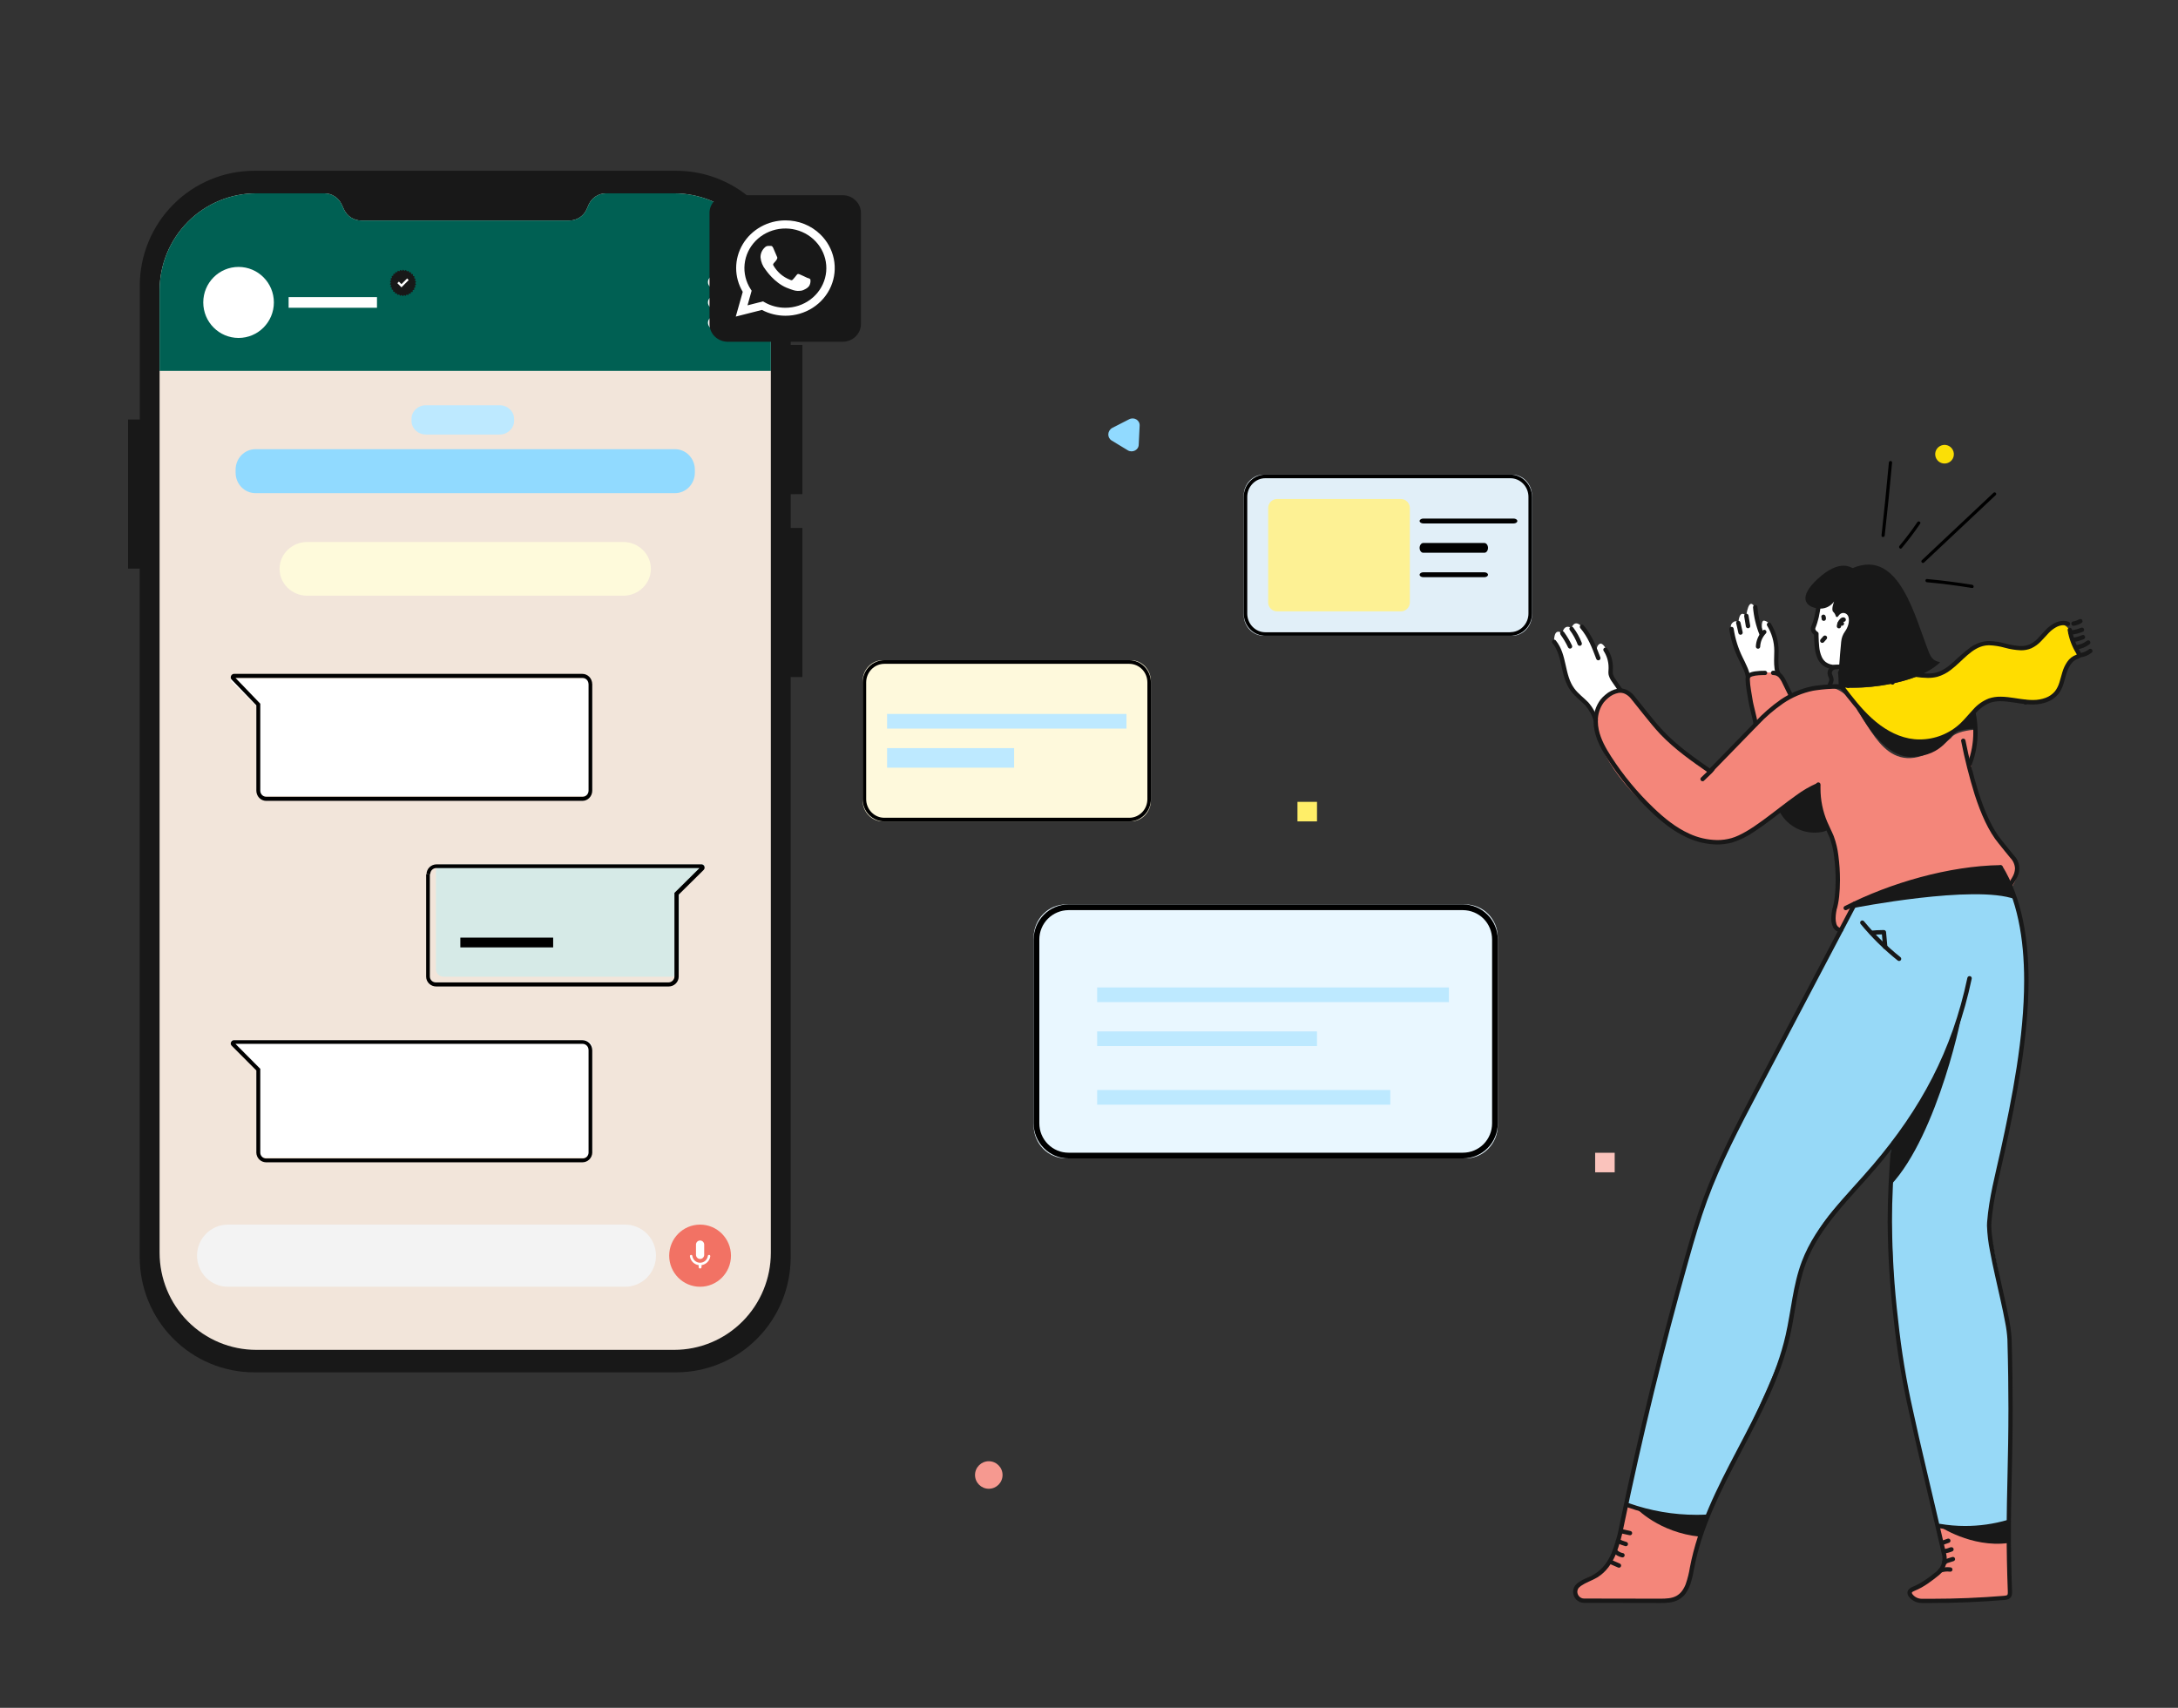 <svg width="255" height="200" viewBox="0 0 255 200" fill="none" xmlns="http://www.w3.org/2000/svg">
<rect x="0" y="0" width="255" height="200" fill="#333333" stroke="none"/>
<g clip-path="url(#clip0_633_39321)">
<path d="M93.942 57.866V40.389H92.579V33.481C92.579 29.906 91.167 26.477 88.654 23.949C86.141 21.42 82.732 20 79.178 20H29.765C26.211 20 22.802 21.42 20.289 23.949C17.776 26.477 16.364 29.906 16.364 33.481V49.127H14.994V66.593H16.358V147.23C16.358 150.806 17.77 154.235 20.283 156.763C22.796 159.292 26.205 160.712 29.759 160.712H79.172C82.726 160.712 86.134 159.292 88.647 156.763C91.16 154.235 92.572 150.806 92.572 147.23V79.29H93.942V61.825H92.579V57.875L93.942 57.866Z" fill="#181818"/>
<path d="M90.251 34.02V146.702C90.25 149.72 89.058 152.614 86.937 154.747C84.816 156.881 81.939 158.08 78.94 158.08H29.996C26.996 158.08 24.119 156.881 21.998 154.747C19.877 152.614 18.685 149.72 18.685 146.702V34.02C18.685 31.002 19.877 28.108 21.998 25.975C24.119 23.841 26.996 22.643 29.996 22.643H37.977C38.402 22.641 38.819 22.762 39.177 22.991C39.536 23.22 39.822 23.548 40.001 23.936L40.278 24.533C40.456 24.919 40.741 25.246 41.098 25.475C41.455 25.704 41.869 25.826 42.293 25.826H66.661C67.085 25.826 67.499 25.704 67.856 25.475C68.213 25.246 68.498 24.919 68.676 24.533L68.935 23.936C69.113 23.549 69.397 23.222 69.754 22.993C70.111 22.764 70.526 22.642 70.95 22.643H78.931C80.417 22.642 81.889 22.935 83.262 23.506C84.635 24.078 85.883 24.915 86.934 25.972C87.985 27.029 88.819 28.283 89.388 29.664C89.957 31.045 90.25 32.525 90.251 34.02Z" fill="#F2E5DA"/>
<path d="M90.251 34.02V43.435H18.685V34.02C18.685 31.002 19.877 28.108 21.998 25.975C24.119 23.841 26.996 22.643 29.996 22.643H37.977C38.402 22.641 38.819 22.762 39.177 22.991C39.536 23.22 39.822 23.548 40.001 23.936L40.278 24.533C40.456 24.919 40.741 25.246 41.098 25.475C41.455 25.704 41.869 25.826 42.293 25.826H66.661C67.085 25.826 67.499 25.704 67.856 25.475C68.213 25.246 68.498 24.919 68.676 24.533L68.935 23.936C69.113 23.549 69.397 23.222 69.754 22.993C70.111 22.764 70.526 22.642 70.95 22.643H78.931C80.417 22.642 81.889 22.935 83.262 23.506C84.635 24.078 85.883 24.915 86.934 25.972C87.985 27.029 88.819 28.283 89.388 29.664C89.957 31.045 90.25 32.525 90.251 34.02Z" fill="#006053"/>
<path d="M81.965 150.69C83.963 150.69 85.582 149.061 85.582 147.052C85.582 145.042 83.963 143.413 81.965 143.413C79.968 143.413 78.349 145.042 78.349 147.052C78.349 149.061 79.968 150.69 81.965 150.69Z" fill="#F27264"/>
<path d="M81.968 147.436C81.84 147.436 81.718 147.385 81.627 147.294C81.537 147.204 81.486 147.08 81.486 146.952V145.79C81.482 145.723 81.491 145.657 81.513 145.595C81.536 145.532 81.57 145.475 81.615 145.427C81.66 145.378 81.715 145.34 81.775 145.313C81.836 145.287 81.901 145.273 81.967 145.273C82.033 145.273 82.098 145.287 82.158 145.313C82.219 145.34 82.273 145.378 82.318 145.427C82.363 145.475 82.398 145.532 82.42 145.595C82.442 145.657 82.452 145.723 82.447 145.79V146.952C82.448 147.015 82.436 147.078 82.412 147.137C82.388 147.196 82.352 147.249 82.308 147.294C82.263 147.339 82.21 147.375 82.152 147.399C82.094 147.424 82.031 147.436 81.968 147.436V147.436Z" fill="white"/>
<path d="M83.16 147.118C83.162 147.098 83.16 147.077 83.154 147.058C83.147 147.039 83.137 147.021 83.123 147.006C83.11 146.991 83.093 146.979 83.075 146.97C83.056 146.962 83.036 146.958 83.016 146.958C82.98 146.959 82.947 146.972 82.92 146.996C82.894 147.019 82.877 147.052 82.873 147.087C82.842 147.306 82.733 147.507 82.566 147.652C82.4 147.797 82.187 147.877 81.967 147.877C81.746 147.877 81.534 147.797 81.367 147.652C81.201 147.507 81.092 147.306 81.061 147.087C81.058 147.068 81.053 147.05 81.044 147.033C81.035 147.017 81.022 147.002 81.008 146.99C80.993 146.978 80.976 146.969 80.958 146.964C80.94 146.959 80.921 146.957 80.902 146.959C80.884 146.961 80.865 146.967 80.849 146.976C80.832 146.985 80.818 146.997 80.806 147.012C80.794 147.027 80.785 147.044 80.78 147.062C80.775 147.08 80.773 147.099 80.775 147.118C80.81 147.38 80.928 147.623 81.113 147.811C81.298 147.999 81.538 148.121 81.798 148.158V148.389C81.799 148.423 81.81 148.457 81.83 148.486C81.85 148.514 81.879 148.535 81.912 148.547C81.925 148.55 81.938 148.55 81.951 148.547H81.982C81.995 148.55 82.009 148.55 82.022 148.547C82.055 148.536 82.083 148.514 82.104 148.486C82.124 148.458 82.135 148.424 82.135 148.389V148.158C82.395 148.12 82.636 147.998 82.821 147.811C83.006 147.623 83.125 147.38 83.16 147.118Z" fill="white"/>
<path d="M73.186 143.413H26.685C24.688 143.413 23.068 145.042 23.068 147.052C23.068 149.061 24.688 150.69 26.685 150.69H73.186C75.184 150.69 76.803 149.061 76.803 147.052C76.803 145.042 75.184 143.413 73.186 143.413Z" fill="#F3F3F3"/>
<path d="M83.621 33.779C84.028 33.779 84.357 33.448 84.357 33.039C84.357 32.63 84.028 32.299 83.621 32.299C83.215 32.299 82.886 32.63 82.886 33.039C82.886 33.448 83.215 33.779 83.621 33.779Z" fill="white"/>
<path d="M83.621 36.157C84.028 36.157 84.357 35.826 84.357 35.417C84.357 35.008 84.028 34.677 83.621 34.677C83.215 34.677 82.886 35.008 82.886 35.417C82.886 35.826 83.215 36.157 83.621 36.157Z" fill="white"/>
<path d="M83.621 38.536C84.028 38.536 84.357 38.205 84.357 37.796C84.357 37.387 84.028 37.056 83.621 37.056C83.215 37.056 82.886 37.387 82.886 37.796C82.886 38.205 83.215 38.536 83.621 38.536Z" fill="white"/>
<path d="M27.931 39.576C30.214 39.576 32.065 37.714 32.065 35.417C32.065 33.121 30.214 31.259 27.931 31.259C25.648 31.259 23.798 33.121 23.798 35.417C23.798 37.714 25.648 39.576 27.931 39.576Z" fill="white"/>
<path d="M33.791 36.041H44.137V34.794H33.791" fill="white"/>
<path d="M48.596 33.151L48.728 32.987L48.569 32.856L48.664 32.666L48.482 32.573L48.536 32.367L48.338 32.313L48.35 32.101L48.143 32.091L48.11 31.878L47.908 31.912L47.833 31.714L47.641 31.787L47.526 31.608L47.354 31.721L47.203 31.571L47.058 31.716L46.881 31.6L46.769 31.775L46.571 31.698L46.498 31.891L46.29 31.858L46.257 32.062L46.046 32.072L46.056 32.278L45.851 32.334L45.905 32.533L45.717 32.629L45.81 32.814L45.645 32.947L45.775 33.109L45.641 33.274L45.802 33.405L45.705 33.594L45.889 33.687L45.833 33.893L46.031 33.947L46.021 34.159L46.225 34.17L46.259 34.38L46.461 34.349L46.538 34.546L46.73 34.473L46.843 34.652L47.017 34.538L47.166 34.69L47.31 34.544L47.488 34.658L47.6 34.486L47.798 34.563L47.873 34.369L48.081 34.403L48.112 34.199L48.325 34.186L48.313 33.981L48.517 33.926L48.466 33.727L48.654 33.629L48.561 33.446L48.724 33.311L48.596 33.151Z" fill="#181818"/>
<path d="M46.52 33.161L47.005 33.65L47.85 32.797L47.664 32.61L47.001 33.278L46.701 32.978L46.52 33.161Z" fill="white"/>
</g>
<path d="M69.342 80.393V92.311C69.342 92.551 69.245 92.781 69.072 92.951C68.899 93.121 68.665 93.216 68.421 93.216H30.954C30.834 93.216 30.714 93.193 30.602 93.147C30.49 93.102 30.389 93.035 30.303 92.951C30.218 92.867 30.15 92.767 30.104 92.657C30.057 92.547 30.034 92.43 30.034 92.311V82.691L27.06 79.769C27.038 79.746 27.023 79.716 27.017 79.685C27.011 79.653 27.014 79.621 27.026 79.591C27.038 79.562 27.059 79.536 27.086 79.518C27.113 79.499 27.144 79.489 27.177 79.488H68.421C68.665 79.488 68.899 79.583 69.072 79.753C69.245 79.923 69.342 80.153 69.342 80.393V80.393Z" fill="white"/>
<path d="M69.128 80.099H68.909V92.587C68.909 92.778 68.836 92.962 68.707 93.097C68.577 93.232 68.401 93.308 68.218 93.308H31.165C30.981 93.308 30.805 93.232 30.675 93.097C30.546 92.962 30.473 92.778 30.473 92.587V82.41L27.469 79.282L27.429 79.324H27.481V79.282L27.44 79.324L27.475 79.354V79.324H27.429L27.463 79.354L27.423 79.318V79.372H27.463L27.423 79.336V79.39H68.212C68.396 79.392 68.572 79.469 68.701 79.605C68.831 79.741 68.903 79.925 68.903 80.117H69.336C69.336 79.798 69.214 79.493 68.998 79.268C68.782 79.043 68.489 78.916 68.183 78.916H27.394C27.29 78.918 27.19 78.964 27.117 79.042C27.053 79.118 27.016 79.216 27.014 79.318C27.014 79.37 27.025 79.421 27.045 79.468C27.064 79.516 27.093 79.559 27.129 79.594L30.012 82.597V92.587C30.012 92.9 30.129 93.201 30.339 93.426C30.549 93.65 30.835 93.78 31.136 93.788H68.189C68.494 93.788 68.788 93.662 69.004 93.436C69.22 93.211 69.342 92.906 69.342 92.587V80.099H69.128Z" fill="black"/>
<path d="M69.342 122.721V134.639C69.342 134.879 69.245 135.109 69.072 135.279C68.899 135.449 68.665 135.544 68.421 135.544H30.954C30.834 135.544 30.714 135.521 30.602 135.475C30.49 135.43 30.389 135.363 30.303 135.279C30.218 135.195 30.15 135.095 30.104 134.985C30.057 134.875 30.034 134.758 30.034 134.639V125.019L27.06 122.097C27.038 122.073 27.023 122.044 27.017 122.013C27.011 121.981 27.014 121.949 27.026 121.919C27.038 121.89 27.059 121.864 27.086 121.846C27.113 121.827 27.144 121.817 27.177 121.816H68.421C68.665 121.816 68.899 121.911 69.072 122.081C69.245 122.251 69.342 122.481 69.342 122.721V122.721Z" fill="white"/>
<path d="M69.128 122.933H68.909V134.975C68.909 135.16 68.836 135.336 68.707 135.467C68.577 135.597 68.401 135.67 68.218 135.67H31.165C30.981 135.67 30.805 135.597 30.675 135.467C30.546 135.336 30.473 135.16 30.473 134.975V125.168L27.469 122.146L27.429 122.187H27.481V122.146L27.44 122.187L27.475 122.221V122.187H27.429L27.463 122.221L27.423 122.181V122.233H27.463L27.423 122.192V122.244H68.212C68.396 122.246 68.572 122.32 68.701 122.452C68.831 122.583 68.903 122.76 68.903 122.945H69.336C69.328 122.643 69.204 122.356 68.988 122.145C68.773 121.934 68.484 121.816 68.183 121.816H27.394C27.343 121.815 27.291 121.824 27.244 121.844C27.196 121.864 27.153 121.894 27.117 121.932C27.053 122.006 27.016 122.1 27.014 122.198C27.014 122.248 27.025 122.297 27.045 122.343C27.064 122.389 27.093 122.43 27.129 122.464L30.012 125.359V134.987C30.019 135.284 30.14 135.567 30.349 135.777C30.558 135.987 30.84 136.109 31.136 136.116H68.189C68.49 136.116 68.778 135.998 68.994 135.787C69.209 135.576 69.334 135.289 69.342 134.987V122.945L69.128 122.933Z" fill="black"/>
<path d="M51.037 102.092V113.513C51.037 113.627 51.06 113.739 51.106 113.845C51.152 113.95 51.218 114.045 51.302 114.126C51.386 114.207 51.486 114.27 51.596 114.314C51.706 114.358 51.824 114.38 51.943 114.38H78.623C78.863 114.38 79.093 114.289 79.263 114.126C79.433 113.963 79.528 113.743 79.528 113.513V104.294L82.451 101.493C82.473 101.471 82.488 101.443 82.494 101.413C82.5 101.383 82.497 101.352 82.485 101.323C82.473 101.295 82.452 101.27 82.426 101.253C82.4 101.235 82.369 101.225 82.337 101.224H51.96C51.84 101.222 51.72 101.243 51.608 101.286C51.496 101.328 51.394 101.392 51.308 101.472C51.222 101.553 51.154 101.65 51.108 101.756C51.061 101.862 51.037 101.976 51.037 102.092Z" fill="#D6EAE7"/>
<path d="M50.109 102.375H49.893V114.397C49.9 114.699 50.027 114.985 50.245 115.196C50.464 115.406 50.757 115.524 51.062 115.524H78.291C78.596 115.524 78.889 115.406 79.108 115.196C79.327 114.985 79.453 114.699 79.461 114.397V104.767L82.385 101.877C82.457 101.805 82.497 101.707 82.497 101.606C82.497 101.507 82.459 101.412 82.391 101.34C82.356 101.302 82.312 101.272 82.264 101.252C82.215 101.232 82.163 101.223 82.111 101.224H51.109C50.804 101.224 50.511 101.342 50.292 101.553C50.074 101.763 49.947 102.05 49.939 102.351H50.378C50.378 102.167 50.452 101.991 50.584 101.861C50.715 101.731 50.894 101.658 51.08 101.658H82.081V101.6L82.046 101.64H82.081V101.583L82.046 101.623L82.081 101.588H81.993V101.623L82.029 101.588L81.993 101.548V101.588H82.046L82.011 101.548L78.964 104.565V114.357C78.962 114.541 78.887 114.717 78.754 114.847C78.622 114.977 78.442 115.05 78.256 115.05H51.027C50.841 115.05 50.663 114.977 50.531 114.847C50.399 114.717 50.325 114.541 50.325 114.357V102.334L50.109 102.375Z" fill="black"/>
<mask id="path-21-inside-1_633_39321" fill="white">
<path d="M74.489 105.8H53.897V105.8H74.489"/>
</mask>
<path d="M74.489 105.8H53.897V105.8H74.489" fill="black"/>
<path d="M74.489 105.3H53.897V106.3H74.489V105.3ZM53.897 106.3H74.489V105.3H53.897V106.3Z" fill="black" mask="url(#path-21-inside-1_633_39321)"/>
<path d="M64.764 109.804H53.897V110.948H64.764" fill="black"/>
<path d="M58.49 47.456H49.875C48.937 47.456 48.177 48.172 48.177 49.054V49.29C48.177 50.172 48.937 50.888 49.875 50.888H58.49C59.428 50.888 60.189 50.172 60.189 49.29V49.054C60.189 48.172 59.428 47.456 58.49 47.456Z" fill="#BDE9FF"/>
<path d="M79.029 52.604H29.909C28.626 52.604 27.585 53.678 27.585 55.003V55.353C27.585 56.678 28.626 57.752 29.909 57.752H79.029C80.312 57.752 81.353 56.678 81.353 55.353V55.003C81.353 53.678 80.312 52.604 79.029 52.604Z" fill="#91DAFF"/>
<path d="M72.953 63.472H35.984C34.188 63.472 32.732 64.88 32.732 66.618C32.732 68.355 34.188 69.764 35.984 69.764H72.953C74.749 69.764 76.204 68.355 76.204 66.618C76.204 64.88 74.749 63.472 72.953 63.472Z" fill="#FEFADB"/>
<g clip-path="url(#clip1_633_39321)">
<path d="M98.657 23.156H85.213C84.198 23.156 83.375 23.953 83.375 24.935V37.945C83.375 38.927 84.198 39.723 85.213 39.723H98.657C99.672 39.723 100.494 38.927 100.494 37.945V24.935C100.494 23.953 99.672 23.156 98.657 23.156Z" fill="#181818"/>
<path d="M96.04 27.446C95.506 26.925 94.87 26.512 94.17 26.231C93.47 25.95 92.719 25.807 91.96 25.809C90.948 25.809 89.953 26.066 89.076 26.556C88.199 27.045 87.47 27.75 86.963 28.598C86.457 29.447 86.19 30.409 86.189 31.389C86.189 32.369 86.455 33.332 86.961 34.18L86.144 37.074L89.207 36.297C90.052 36.742 91 36.976 91.963 36.976V36.976C93.104 36.976 94.22 36.648 95.168 36.035C96.117 35.421 96.856 34.549 97.293 33.529C97.729 32.509 97.843 31.386 97.62 30.303C97.397 29.221 96.847 28.226 96.04 27.446V27.446ZM91.96 36.042C91.098 36.045 90.251 35.822 89.51 35.396L89.332 35.295L87.519 35.757L88.003 34.044L87.889 33.869C87.324 32.998 87.073 31.969 87.178 30.944C87.282 29.92 87.735 28.958 88.466 28.21C89.197 27.463 90.164 26.971 91.215 26.813C92.266 26.655 93.341 26.839 94.272 27.337C95.203 27.835 95.936 28.619 96.357 29.564C96.778 30.509 96.862 31.563 96.596 32.56C96.33 33.556 95.73 34.439 94.889 35.07C94.048 35.7 93.015 36.042 91.951 36.042H91.96ZM94.591 32.574C94.448 32.506 93.737 32.168 93.605 32.12C93.473 32.073 93.379 32.049 93.281 32.191C93.182 32.334 92.91 32.645 92.824 32.737C92.738 32.829 92.656 32.84 92.518 32.772C92.093 32.608 91.701 32.373 91.36 32.079C91.04 31.792 90.767 31.459 90.551 31.092C90.469 30.952 90.551 30.878 90.616 30.795C90.68 30.712 90.76 30.632 90.83 30.552C90.891 30.482 90.939 30.403 90.974 30.318C90.995 30.281 91.007 30.239 91.007 30.196C91.007 30.154 90.995 30.112 90.974 30.075C90.94 30.004 90.649 29.319 90.53 29.04C90.41 28.762 90.294 28.803 90.205 28.8C90.116 28.797 90.028 28.8 89.93 28.8C89.857 28.802 89.785 28.819 89.719 28.849C89.653 28.879 89.595 28.922 89.547 28.975C89.383 29.124 89.253 29.305 89.166 29.506C89.079 29.706 89.037 29.922 89.041 30.14C89.089 30.665 89.293 31.166 89.629 31.581C89.703 31.676 90.646 33.084 92.08 33.688C92.423 33.831 92.692 33.917 92.901 33.985C93.198 34.074 93.513 34.092 93.82 34.038C94.095 34 94.671 33.703 94.794 33.377C94.888 33.168 94.917 32.938 94.876 32.713C94.84 32.654 94.745 32.621 94.601 32.55L94.591 32.574Z" fill="white"/>
<path d="M85.213 40.023H98.653C99.222 40.023 99.767 39.804 100.169 39.415C100.571 39.026 100.797 38.498 100.797 37.948V24.935C100.797 24.384 100.571 23.857 100.169 23.468C99.767 23.078 99.222 22.86 98.653 22.86H85.213C84.644 22.86 84.099 23.078 83.696 23.468C83.294 23.857 83.068 24.384 83.068 24.935V37.948C83.068 38.498 83.294 39.026 83.696 39.415C84.099 39.804 84.644 40.023 85.213 40.023V40.023ZM83.681 24.935C83.681 24.542 83.842 24.165 84.129 23.887C84.417 23.609 84.806 23.453 85.213 23.453H98.653C99.059 23.453 99.449 23.609 99.736 23.887C100.023 24.165 100.185 24.542 100.185 24.935V37.948C100.185 38.341 100.023 38.718 99.736 38.996C99.449 39.274 99.059 39.43 98.653 39.43H85.213C84.806 39.43 84.417 39.274 84.129 38.996C83.842 38.718 83.681 38.341 83.681 37.948V24.935Z" fill="#181818"/>
</g>
<mask id="path-30-inside-2_633_39321" fill="white">
<path d="M33.305 84.064H64.193V84.064H33.305"/>
</mask>
<path d="M33.305 84.064H64.193V84.064H33.305" fill="black"/>
<path d="M33.305 84.564H64.193V83.564H33.305V84.564ZM64.193 83.564H33.305V84.564H64.193V83.564Z" fill="black" mask="url(#path-30-inside-2_633_39321)"/>
<mask id="path-32-inside-3_633_39321" fill="white">
<path d="M33.305 88.068H49.321V88.068H33.305"/>
</mask>
<path d="M33.305 88.068H49.321V88.068H33.305" fill="black"/>
<path d="M33.305 88.568H49.321V87.568H33.305V88.568ZM49.321 87.568H33.305V88.568H49.321V87.568Z" fill="black" mask="url(#path-32-inside-3_633_39321)"/>
<mask id="path-34-inside-4_633_39321" fill="white">
<path d="M33.305 126.392H64.193V126.392H33.305"/>
</mask>
<path d="M33.305 126.392H64.193V126.392H33.305" fill="black"/>
<path d="M33.305 126.892H64.193V125.892H33.305V126.892ZM64.193 125.892H33.305V126.892H64.193V125.892Z" fill="black" mask="url(#path-34-inside-4_633_39321)"/>
<mask id="path-36-inside-5_633_39321" fill="white">
<path d="M33.305 130.968H49.321V130.968H33.305"/>
</mask>
<path d="M33.305 130.968H49.321V130.968H33.305" fill="black"/>
<path d="M33.305 131.468H49.321V130.468H33.305V131.468ZM49.321 130.468H33.305V131.468H49.321V130.468Z" fill="black" mask="url(#path-36-inside-5_633_39321)"/>
<rect x="186.76" y="135" width="2.288" height="2.288" fill="#FAC3BC"/>
<path d="M115.768 174.347C116.658 174.347 117.379 173.625 117.379 172.735C117.379 171.846 116.658 171.124 115.768 171.124C114.878 171.124 114.156 171.846 114.156 172.735C114.156 173.625 114.878 174.347 115.768 174.347Z" fill="#F69990"/>
<path d="M130.135 51.578L132.043 52.736C132.576 53.059 133.317 52.708 133.322 52.065L133.43 49.854C133.468 49.206 132.784 48.805 132.207 49.097L130.22 50.113C129.648 50.438 129.597 51.222 130.135 51.578Z" fill="#91DAFF"/>
<rect x="151.908" y="93.904" width="2.288" height="2.288" fill="#FFEE68"/>
<path d="M233.402 57.709C231.343 59.646 229.284 61.584 227.225 63.521C226.486 64.217 225.746 64.913 225.01 65.608C224.833 65.774 225.092 66.044 225.268 65.878C227.327 63.941 229.386 62.003 231.444 60.066C232.184 59.37 232.924 58.674 233.66 57.979C233.841 57.815 233.578 57.543 233.402 57.709Z" fill="black"/>
<path d="M224.489 61.144C223.837 62.105 223.138 63.035 222.391 63.925C222.238 64.109 222.497 64.383 222.649 64.195C223.417 63.28 224.137 62.326 224.807 61.338C224.944 61.139 224.622 60.942 224.489 61.144Z" fill="black"/>
<path d="M230.903 68.486C229.15 68.198 227.389 67.974 225.618 67.81C225.377 67.787 225.368 68.164 225.604 68.184C227.374 68.348 229.136 68.572 230.889 68.86C231.127 68.899 231.136 68.522 230.903 68.486Z" fill="black"/>
<path d="M221.152 54.159C220.892 57.007 220.602 59.854 220.288 62.699C220.261 62.941 220.638 62.951 220.662 62.713C220.981 59.871 221.267 57.024 221.526 54.173C221.549 53.932 221.172 53.922 221.152 54.159Z" fill="black"/>
<path d="M226.703 53.709C226.416 53.176 226.615 52.514 227.149 52.23C227.683 51.943 228.345 52.143 228.628 52.677C228.915 53.21 228.716 53.873 228.182 54.156C227.651 54.438 226.985 54.24 226.703 53.709Z" fill="#FBDF06"/>
<g clip-path="url(#clip2_633_39321)">
<path d="M190.365 175.918C192.244 168.806 197.973 143.87 200.729 137.534C203.978 131.312 213.794 111.625 217.141 105.86C217.141 105.86 230.741 100.912 234.958 103.079C234.958 103.079 238.176 108.057 236.789 121.879C236.072 129.032 232.773 142.975 232.773 142.975C232.773 142.975 234.398 151.404 235.192 155.07C235.63 160.948 235.504 172.358 235.268 178.297C235.268 178.297 230.019 179.561 226.826 178.605L223.405 163.385C221.376 154.18 221.376 142.072 221.392 133.994C215.787 141.872 211.36 141.622 209.595 155.232C209.214 158.695 201.916 173.182 199.898 177.647C199.898 177.652 194.877 178.272 190.365 175.918Z" fill="#97D9F7"/>
<path d="M215.648 80.527C215.648 80.527 222.749 91.11 229.705 84.891C229.705 84.891 231.822 81.945 233.204 81.93C234.586 81.915 238.352 82.297 238.352 82.297C238.352 82.297 240.809 81.791 241.395 80.006C241.981 78.221 242.085 77.875 242.43 77.574C242.778 77.312 243.15 77.084 243.54 76.891C243.54 76.891 242.272 74.634 242.359 73.989C242.357 73.932 242.341 73.876 242.311 73.827C242.199 73.613 242.036 73.43 241.835 73.296C241.634 73.161 241.403 73.079 241.162 73.057C240.921 73.034 240.678 73.073 240.456 73.169C240.234 73.265 240.04 73.415 239.891 73.605C239.044 74.662 238.299 75.564 237.992 75.663C236.919 76.007 236.691 76.239 234.064 75.438C231.437 74.636 228.553 78.156 228.553 78.156C228.553 78.156 226.892 79.635 224.762 79.101C221.855 80.194 218.752 80.68 215.648 80.527V80.527Z" fill="#FFDD00"/>
<path d="M184.462 186.314C184.462 186.314 184.029 185.555 186.798 184.324C189.567 183.093 190.348 176.009 190.348 176.009L192.506 176.739C192.506 176.739 193.883 178.916 199.069 179.728L198.047 183.679L197.793 184.984C197.65 185.683 197.269 186.311 196.714 186.761C196.16 187.211 195.466 187.456 194.75 187.454C191.274 187.439 185.456 187.411 185.388 187.406C185.129 187.362 184.894 187.228 184.725 187.028C184.556 186.828 184.463 186.575 184.462 186.314V186.314Z" fill="#F4867A"/>
<path d="M223.664 186.352L226.162 184.731C226.162 184.731 228.591 183.973 227.323 180.557L226.735 178.438C226.735 178.438 232.605 181.356 235.103 180.294L235.4 186.377C235.428 186.943 234.971 187.186 234.403 187.186L225.056 187.416C225.056 187.416 223.537 187.231 223.664 186.352Z" fill="#F4867A"/>
<path d="M235.461 103.989L234.254 101.764C234.254 101.764 225.35 102.042 217.142 105.865L215.559 108.856C215.559 108.856 214.253 108.646 214.799 106.373C215.344 104.1 214.903 99.595 214.903 99.595C214.279 97.251 212.775 94.538 212.897 91.727C210.653 93.343 206.032 96.589 203.725 98.063C198.016 102.563 180.141 84.752 189.572 80.891C190.551 80.565 193.657 85.078 194.319 85.718C195.612 86.815 198.709 89.568 200.136 90.4C201.328 89.267 203.314 86.972 205.576 84.865L204.544 79.895C204.535 79.65 204.617 79.411 204.776 79.224C204.934 79.037 205.157 78.916 205.401 78.884L207.429 78.631C207.975 78.631 208.761 79.273 208.87 79.804L209.823 81.591C212.75 79.885 215.628 79.647 217.525 83.311C219.444 85.867 221.635 92.21 228.429 86.423C228.906 85.697 230.562 85.5 231.335 85.434C230.26 90.407 230.914 91.055 232.453 95.638C233.341 99.405 237.903 100.447 235.461 103.989Z" fill="#F4867A"/>
<path d="M186.741 84.107C186.741 84.107 185.874 82.497 185.359 82.029C184.845 81.561 183.495 80.459 183.178 78.446C183.003 77.278 182.586 76.159 181.954 75.16C181.954 75.16 181.855 73.39 182.912 74.179C182.912 74.179 183.067 73.011 183.99 73.537C183.99 73.537 184.33 72.424 185.22 73.41C185.22 73.41 186.764 75.316 187.132 77.086C187.132 77.086 186.592 75.721 187.332 75.382C187.573 75.271 188.055 75.759 188.309 76.763C188.472 77.489 188.564 78.229 188.582 78.972L189.691 80.808C189.691 80.808 187.233 81.119 186.741 84.107Z" fill="white"/>
<path d="M204.616 79.086L203.28 75.895L202.654 73.481C202.636 73.392 202.64 73.299 202.664 73.212C202.688 73.124 202.732 73.043 202.793 72.975C202.953 72.803 203.3 72.581 203.528 72.975C203.528 72.975 203.584 71.251 204.449 72.136C204.449 72.136 204.725 69.673 205.506 71.223C205.506 71.223 205.887 73.951 206.366 74.257C206.366 74.257 206.059 72.558 206.569 72.687C207.079 72.816 207.195 73.104 207.462 73.817C207.728 74.53 208.134 75.278 207.969 76.692C207.804 78.105 208.202 78.811 208.202 78.811C207 78.682 205.784 78.775 204.616 79.086V79.086Z" fill="white"/>
<path d="M220.184 78.115H215.036C214.324 78.115 213.451 78.037 212.987 76.914C212.655 76.115 212.615 74.159 212.615 74.159C212.615 74.159 212.252 73.977 212.252 73.653L212.861 71.249C212.861 69.716 213.497 69.421 215.036 69.421H220.184V78.115Z" fill="white"/>
<path d="M215.664 78.108C215.786 78.422 215.884 78.745 215.958 79.074C216.038 79.492 216.096 79.914 216.133 80.338C216.14 80.404 216.173 80.465 216.225 80.507C216.276 80.549 216.343 80.569 216.409 80.563C216.443 80.559 216.476 80.549 216.506 80.533C216.536 80.516 216.563 80.494 216.584 80.467C216.605 80.44 216.62 80.409 216.629 80.376C216.638 80.343 216.64 80.308 216.635 80.275C216.595 79.836 216.534 79.4 216.45 78.967C216.372 78.615 216.268 78.268 216.138 77.931C216.126 77.9 216.109 77.871 216.086 77.847C216.064 77.822 216.036 77.802 216.006 77.788C215.976 77.774 215.943 77.766 215.91 77.765C215.877 77.764 215.843 77.769 215.812 77.78C215.781 77.792 215.752 77.809 215.727 77.832C215.703 77.854 215.683 77.882 215.669 77.912C215.655 77.942 215.647 77.975 215.646 78.008C215.644 78.041 215.65 78.074 215.661 78.105L215.664 78.108Z" fill="#181818"/>
<path d="M216.634 77.478C216.07 77.709 215.469 77.839 214.859 77.862C214.465 77.882 214.075 77.766 213.756 77.534C213.563 77.377 213.407 77.178 213.302 76.952C213.131 76.568 213.025 76.158 212.99 75.739C212.94 75.306 212.935 74.874 212.919 74.51C212.919 74.419 212.919 74.318 212.919 74.207C212.918 74.163 212.906 74.121 212.884 74.084C212.862 74.047 212.83 74.016 212.793 73.994C212.716 73.949 212.65 73.889 212.597 73.817C212.557 73.764 212.534 73.7 212.531 73.633C212.531 73.597 212.538 73.561 212.554 73.529C212.623 73.37 212.696 73.152 212.767 72.922C212.899 72.499 212.999 72.066 213.066 71.628C213.252 70.389 213.574 69.011 213.868 67.835C213.885 67.77 213.875 67.701 213.841 67.644C213.806 67.586 213.75 67.544 213.685 67.527C213.62 67.51 213.551 67.52 213.493 67.554C213.435 67.588 213.393 67.644 213.376 67.709C213.069 68.9 212.755 70.288 212.564 71.555C212.502 71.969 212.408 72.378 212.283 72.778C212.221 72.963 212.15 73.144 212.07 73.322C212.026 73.42 212.004 73.526 212.004 73.633C212.006 73.803 212.061 73.969 212.161 74.108C212.255 74.241 212.377 74.351 212.519 74.432L212.645 74.212H212.392C212.392 74.308 212.392 74.414 212.392 74.528C212.42 75.155 212.415 76.075 212.701 76.874C212.836 77.286 213.086 77.651 213.421 77.926C213.83 78.228 214.33 78.382 214.839 78.363C215.509 78.34 216.17 78.2 216.792 77.948C216.855 77.925 216.906 77.878 216.935 77.817C216.963 77.756 216.966 77.687 216.943 77.624C216.919 77.561 216.872 77.509 216.811 77.481C216.75 77.453 216.68 77.45 216.617 77.473L216.634 77.478Z" fill="#181818"/>
<path d="M215.985 72.338C215.932 72.312 215.873 72.298 215.813 72.298C215.732 72.299 215.652 72.32 215.582 72.361C215.53 72.392 215.482 72.431 215.44 72.475C215.217 72.701 215.08 72.996 215.052 73.312C215.046 73.378 215.066 73.445 215.109 73.497C215.152 73.548 215.213 73.581 215.28 73.587C215.313 73.59 215.347 73.587 215.379 73.577C215.411 73.567 215.441 73.551 215.466 73.53C215.492 73.508 215.513 73.482 215.529 73.452C215.544 73.423 215.554 73.39 215.557 73.357C215.577 73.157 215.667 72.97 215.81 72.829L215.846 72.801L215.833 72.773V72.803L215.82 72.776V72.806L215.8 72.72V72.809H215.82L215.8 72.723V72.69L215.744 72.796L215.8 72.809V72.69L215.744 72.796C215.774 72.811 215.806 72.82 215.84 72.822C215.873 72.825 215.906 72.82 215.938 72.81C215.97 72.8 215.999 72.783 216.024 72.761C216.05 72.74 216.07 72.713 216.085 72.683C216.1 72.654 216.109 72.621 216.112 72.588C216.114 72.555 216.11 72.522 216.1 72.49C216.089 72.459 216.072 72.429 216.051 72.404C216.029 72.379 216.002 72.358 215.972 72.343L215.985 72.338Z" fill="#181818"/>
<path d="M215.798 72.824C215.715 72.766 215.617 72.735 215.516 72.735C215.41 72.734 215.306 72.769 215.222 72.834C215.169 72.875 215.134 72.936 215.126 73.002C215.118 73.069 215.136 73.136 215.178 73.189C215.219 73.242 215.28 73.276 215.347 73.285C215.413 73.293 215.481 73.274 215.534 73.233L215.516 73.21V73.241H215.534L215.516 73.218L215.501 73.241H215.516V73.21L215.501 73.233C215.528 73.253 215.559 73.267 215.591 73.274C215.624 73.282 215.658 73.283 215.691 73.278C215.724 73.272 215.755 73.26 215.784 73.243C215.812 73.225 215.837 73.202 215.856 73.175C215.895 73.121 215.91 73.053 215.899 72.987C215.888 72.921 215.852 72.863 215.798 72.824Z" fill="#181818"/>
<path d="M219.944 75.693C220.215 76.993 220.875 78.796 221.334 80.012C221.345 80.043 221.363 80.072 221.386 80.096C221.408 80.12 221.436 80.14 221.466 80.154C221.496 80.168 221.529 80.176 221.563 80.177C221.596 80.178 221.629 80.172 221.661 80.161C221.692 80.149 221.72 80.131 221.745 80.108C221.769 80.086 221.788 80.058 221.802 80.028C221.816 79.998 221.823 79.965 221.824 79.932C221.825 79.899 221.82 79.866 221.808 79.835C221.351 78.626 220.697 76.829 220.438 75.592C220.435 75.557 220.424 75.523 220.406 75.493C220.388 75.462 220.364 75.436 220.336 75.415C220.307 75.394 220.275 75.379 220.24 75.372C220.206 75.364 220.17 75.364 220.135 75.371C220.101 75.378 220.068 75.392 220.039 75.413C220.01 75.433 219.986 75.46 219.968 75.49C219.95 75.52 219.939 75.554 219.934 75.589C219.93 75.624 219.933 75.66 219.944 75.693Z" fill="#181818"/>
<path d="M181.759 75.309C182.372 76.067 182.598 76.998 182.816 77.994C183.034 78.99 183.25 80.022 183.922 80.924C184.429 81.607 185.068 82.054 185.598 82.598C186.054 83.128 186.392 83.749 186.592 84.418C186.614 84.481 186.661 84.534 186.721 84.563C186.782 84.592 186.852 84.596 186.915 84.574C186.979 84.552 187.031 84.505 187.06 84.445C187.09 84.384 187.093 84.315 187.071 84.251C186.844 83.511 186.462 82.828 185.95 82.246C185.375 81.662 184.766 81.235 184.32 80.623C183.737 79.842 183.529 78.881 183.306 77.885C183.082 76.889 182.852 75.863 182.144 74.99C182.1 74.942 182.039 74.912 181.974 74.908C181.909 74.903 181.845 74.924 181.794 74.965C181.743 75.007 181.71 75.069 181.703 75.135C181.697 75.201 181.717 75.267 181.759 75.319V75.309Z" fill="#181818"/>
<path d="M182.707 74.318C183.048 74.79 183.344 75.291 183.592 75.817C183.622 75.876 183.673 75.922 183.736 75.944C183.799 75.966 183.867 75.962 183.928 75.934C183.988 75.906 184.034 75.856 184.057 75.793C184.081 75.731 184.078 75.663 184.051 75.602C183.79 75.048 183.477 74.519 183.118 74.022C183.099 73.995 183.076 73.971 183.048 73.953C183.02 73.934 182.989 73.921 182.956 73.915C182.923 73.909 182.89 73.909 182.857 73.915C182.824 73.922 182.793 73.935 182.766 73.954C182.738 73.973 182.715 73.998 182.698 74.026C182.68 74.054 182.668 74.086 182.663 74.119C182.657 74.152 182.658 74.185 182.666 74.218C182.674 74.25 182.688 74.281 182.707 74.308V74.318Z" fill="#181818"/>
<path d="M183.79 73.792C184.175 74.305 184.485 74.87 184.71 75.471C184.723 75.502 184.741 75.531 184.765 75.555C184.788 75.579 184.817 75.599 184.848 75.612C184.879 75.625 184.912 75.632 184.946 75.633C184.98 75.633 185.014 75.627 185.045 75.615C185.076 75.602 185.105 75.584 185.129 75.56C185.154 75.537 185.173 75.509 185.187 75.478C185.2 75.447 185.207 75.413 185.208 75.38C185.208 75.346 185.202 75.312 185.19 75.281C184.946 74.64 184.612 74.036 184.198 73.489C184.158 73.435 184.098 73.4 184.031 73.39C183.964 73.38 183.897 73.398 183.843 73.438C183.79 73.479 183.755 73.539 183.745 73.605C183.736 73.671 183.754 73.739 183.795 73.792H183.79Z" fill="#181818"/>
<path d="M185.027 73.567C185.904 74.578 186.407 75.865 186.893 77.165C186.917 77.228 186.965 77.279 187.026 77.307C187.087 77.335 187.157 77.337 187.221 77.314C187.284 77.29 187.335 77.243 187.363 77.182C187.391 77.12 187.394 77.051 187.37 76.988C186.878 75.691 186.356 74.328 185.41 73.236C185.366 73.185 185.304 73.154 185.236 73.149C185.169 73.145 185.103 73.167 185.052 73.21C185.027 73.232 185.006 73.259 184.991 73.289C184.976 73.319 184.967 73.351 184.964 73.385C184.962 73.418 184.966 73.452 184.977 73.483C184.988 73.515 185.005 73.544 185.027 73.57V73.567Z" fill="#181818"/>
<path d="M187.754 76.229C188.13 76.8 188.331 77.468 188.332 78.151C188.332 78.196 188.332 78.244 188.332 78.29C188.332 78.416 188.312 78.558 188.312 78.709C188.311 78.821 188.321 78.933 188.342 79.043C188.419 79.326 188.549 79.592 188.725 79.827C188.933 80.14 189.28 80.628 189.486 80.932C189.523 80.987 189.581 81.024 189.646 81.037C189.711 81.05 189.779 81.037 189.835 81C189.89 80.964 189.929 80.907 189.943 80.842C189.957 80.777 189.945 80.71 189.909 80.654C189.701 80.34 189.354 79.85 189.148 79.546C189.007 79.366 188.902 79.16 188.839 78.939C188.824 78.864 188.817 78.787 188.819 78.709C188.819 78.591 188.831 78.457 188.839 78.31C188.839 78.257 188.839 78.204 188.839 78.151C188.838 77.369 188.608 76.604 188.177 75.951C188.14 75.896 188.082 75.857 188.017 75.844C187.951 75.831 187.883 75.844 187.827 75.88C187.771 75.917 187.732 75.974 187.718 76.04C187.705 76.105 187.717 76.173 187.754 76.229Z" fill="#181818"/>
<path d="M206.896 73.274C207.44 74.156 207.73 75.171 207.733 76.207V76.207C207.733 76.487 207.71 76.915 207.71 77.357C207.707 77.656 207.723 77.955 207.759 78.252C207.784 78.523 207.863 78.786 207.992 79.026C208.006 79.059 208.026 79.089 208.053 79.114C208.079 79.138 208.111 79.157 208.145 79.169C208.18 79.18 208.216 79.184 208.252 79.181C208.288 79.177 208.323 79.166 208.354 79.147C208.386 79.129 208.413 79.105 208.433 79.075C208.454 79.045 208.469 79.012 208.475 78.976C208.482 78.941 208.481 78.904 208.473 78.869C208.464 78.834 208.448 78.801 208.425 78.773C208.335 78.592 208.279 78.395 208.261 78.194C208.228 77.917 208.213 77.638 208.215 77.359C208.215 76.932 208.24 76.513 208.24 76.209C208.236 75.081 207.92 73.975 207.327 73.013C207.292 72.957 207.236 72.916 207.171 72.9C207.106 72.885 207.037 72.895 206.98 72.93C206.951 72.947 206.927 72.97 206.907 72.997C206.887 73.024 206.873 73.055 206.865 73.087C206.858 73.12 206.856 73.153 206.862 73.186C206.867 73.219 206.879 73.251 206.896 73.279V73.274Z" fill="#181818"/>
<path d="M205.243 71.117C205.334 72.221 205.591 73.305 206.004 74.333C206.016 74.364 206.035 74.392 206.058 74.416C206.081 74.44 206.109 74.459 206.139 74.472C206.17 74.485 206.203 74.492 206.236 74.493C206.27 74.493 206.303 74.487 206.334 74.475C206.365 74.462 206.393 74.444 206.417 74.421C206.441 74.398 206.46 74.37 206.473 74.34C206.486 74.309 206.493 74.276 206.494 74.243C206.494 74.21 206.488 74.177 206.476 74.146C206.084 73.164 205.842 72.13 205.758 71.077C205.755 71.043 205.746 71.011 205.731 70.981C205.716 70.952 205.695 70.925 205.669 70.904C205.644 70.882 205.614 70.866 205.583 70.856C205.551 70.845 205.517 70.841 205.484 70.844C205.451 70.847 205.418 70.856 205.389 70.871C205.359 70.886 205.332 70.907 205.311 70.932C205.289 70.958 205.273 70.987 205.262 71.019C205.252 71.05 205.248 71.084 205.251 71.117H205.243Z" fill="#181818"/>
<path d="M204.209 72.166L204.406 73.357C204.417 73.424 204.454 73.484 204.509 73.524C204.565 73.564 204.633 73.58 204.701 73.57C204.768 73.559 204.828 73.522 204.868 73.467C204.908 73.412 204.924 73.343 204.914 73.276C204.848 72.879 204.782 72.482 204.718 72.085C204.708 72.018 204.671 71.958 204.615 71.918C204.56 71.879 204.492 71.862 204.424 71.873C204.357 71.884 204.297 71.921 204.257 71.976C204.217 72.031 204.2 72.099 204.211 72.166H204.209Z" fill="#181818"/>
<path d="M203.281 73.023C203.37 73.398 203.456 73.782 203.535 74.143C203.55 74.208 203.591 74.264 203.648 74.299C203.705 74.335 203.774 74.346 203.839 74.331C203.871 74.323 203.902 74.309 203.929 74.29C203.956 74.271 203.979 74.246 203.997 74.218C204.015 74.19 204.027 74.159 204.032 74.126C204.038 74.093 204.037 74.059 204.029 74.027C203.94 73.655 203.854 73.281 203.776 72.907C203.76 72.84 203.718 72.782 203.66 72.745C203.602 72.709 203.531 72.697 203.464 72.712C203.396 72.728 203.338 72.769 203.301 72.828C203.265 72.886 203.253 72.956 203.268 73.023H203.281Z" fill="#181818"/>
<path d="M202.467 73.701C202.648 74.916 203.016 76.095 203.557 77.198C203.687 77.45 203.882 77.855 204.064 78.249C204.22 78.578 204.334 78.924 204.404 79.281C204.412 79.348 204.447 79.409 204.5 79.451C204.553 79.493 204.621 79.511 204.688 79.503C204.755 79.495 204.817 79.461 204.859 79.408C204.9 79.355 204.919 79.287 204.911 79.22C204.836 78.814 204.708 78.42 204.531 78.047C204.353 77.638 204.153 77.238 204.024 76.978C203.504 75.921 203.152 74.791 202.979 73.628C202.969 73.561 202.933 73.5 202.879 73.46C202.824 73.419 202.756 73.402 202.689 73.412C202.621 73.421 202.561 73.457 202.52 73.512C202.479 73.566 202.462 73.634 202.472 73.701H202.467Z" fill="#181818"/>
<path d="M212.737 91.72C211.88 92.097 211.067 92.568 210.315 93.125C209.047 94.023 207.675 95.133 206.357 96.094C205.038 97.054 203.762 97.863 202.697 98.159C202.163 98.307 201.611 98.381 201.057 98.379C199.916 98.362 198.793 98.103 197.76 97.621C196.206 96.915 194.849 95.81 193.596 94.609C191.717 92.812 190.055 90.801 188.646 88.618C188.002 87.619 187.419 86.577 187.183 85.457C187.113 85.131 187.077 84.799 187.076 84.466C187.056 83.669 187.302 82.888 187.776 82.246C187.933 82.055 188.109 81.879 188.301 81.723C188.646 81.425 189.065 81.225 189.513 81.141C189.575 81.134 189.637 81.129 189.698 81.129C189.937 81.131 190.171 81.197 190.376 81.319C190.599 81.449 190.797 81.621 190.956 81.824L192.422 83.657C193.051 84.443 193.69 85.237 194.385 85.978C196.071 87.748 198.085 89.159 200.068 90.529C200.117 90.563 200.177 90.579 200.237 90.572C200.297 90.566 200.353 90.539 200.395 90.496C202.209 88.632 204.023 86.768 205.837 84.903C206.724 83.959 207.708 83.111 208.773 82.373C209.832 81.651 211.024 81.147 212.28 80.889L212.648 80.833C213.394 80.727 214.146 80.666 214.9 80.651C215.09 80.646 215.28 80.658 215.468 80.689C215.504 80.694 215.539 80.705 215.572 80.722L215.59 80.692L215.569 80.717L215.587 80.686L215.567 80.712L215.661 80.6H215.519C215.521 80.639 215.538 80.676 215.567 80.702L215.661 80.59H215.519C215.524 80.657 215.555 80.72 215.606 80.764C215.658 80.807 215.724 80.829 215.791 80.824C215.859 80.819 215.921 80.788 215.965 80.737C216.009 80.686 216.031 80.62 216.026 80.552C215.993 80.235 215.936 79.921 215.856 79.612C215.78 79.328 215.726 79.039 215.696 78.747C215.691 78.68 215.66 78.618 215.608 78.574C215.557 78.53 215.491 78.508 215.424 78.513C215.356 78.518 215.294 78.55 215.25 78.601C215.206 78.652 215.184 78.718 215.189 78.785C215.22 79.103 215.277 79.417 215.359 79.726C215.434 80.01 215.487 80.299 215.519 80.59C215.524 80.657 215.555 80.719 215.605 80.762C215.63 80.784 215.66 80.801 215.691 80.811C215.723 80.822 215.757 80.826 215.79 80.823C215.857 80.818 215.919 80.787 215.962 80.737C215.984 80.712 216.001 80.682 216.011 80.651C216.022 80.619 216.026 80.586 216.023 80.552C216.019 80.484 215.993 80.419 215.95 80.365C215.893 80.295 215.817 80.243 215.732 80.214C215.611 80.173 215.486 80.148 215.359 80.138C215.222 80.138 215.065 80.12 214.897 80.12C214.39 80.12 213.784 80.168 213.264 80.224C213.011 80.252 212.757 80.282 212.577 80.307C212.397 80.332 212.252 80.355 212.176 80.37C210.855 80.64 209.601 81.169 208.487 81.928C207.393 82.696 206.384 83.578 205.477 84.557L200.035 90.15L200.217 90.327L200.362 90.119C198.376 88.736 196.396 87.353 194.755 85.622C194.073 84.903 193.449 84.122 192.82 83.346L191.354 81.511C191.156 81.256 190.91 81.04 190.632 80.876C190.35 80.711 190.028 80.624 189.701 80.623C189.616 80.623 189.531 80.629 189.447 80.641C188.893 80.74 188.376 80.99 187.954 81.362C187.743 81.535 187.55 81.73 187.378 81.943L187.581 82.095L187.383 81.94C186.838 82.67 186.553 83.56 186.574 84.469C186.575 84.837 186.614 85.204 186.691 85.563C186.945 86.787 187.571 87.877 188.212 88.893C189.641 91.112 191.324 93.157 193.228 94.986C194.496 96.205 195.901 97.35 197.539 98.093C198.641 98.607 199.84 98.881 201.057 98.897C201.656 98.899 202.254 98.819 202.832 98.66C203.722 98.373 204.565 97.958 205.335 97.428C206.638 96.587 208.005 95.489 209.318 94.496C210.632 93.502 211.885 92.615 212.924 92.2C212.957 92.189 212.988 92.171 213.013 92.148C213.039 92.125 213.06 92.097 213.074 92.066C213.089 92.035 213.097 92.001 213.097 91.966C213.098 91.932 213.092 91.897 213.079 91.865C213.066 91.833 213.046 91.804 213.022 91.78C212.997 91.756 212.968 91.737 212.935 91.725C212.903 91.712 212.869 91.706 212.834 91.708C212.799 91.709 212.766 91.717 212.734 91.732L212.737 91.72Z" fill="#181818"/>
<path d="M199.515 91.414L200.276 90.683C200.445 90.533 200.595 90.363 200.725 90.178C200.761 90.121 200.773 90.053 200.759 89.988C200.745 89.922 200.705 89.865 200.649 89.829C200.592 89.793 200.524 89.78 200.458 89.795C200.392 89.809 200.335 89.848 200.299 89.905C200.189 90.06 200.062 90.202 199.921 90.329L199.16 91.06C199.112 91.107 199.085 91.171 199.084 91.238C199.083 91.305 199.109 91.37 199.156 91.418C199.203 91.466 199.268 91.493 199.335 91.494C199.402 91.495 199.467 91.469 199.515 91.422V91.414Z" fill="#181818"/>
<path d="M212.646 91.864C212.646 92.023 212.646 92.185 212.646 92.344C212.641 93.756 212.921 95.153 213.468 96.455C213.721 97.034 214.003 97.575 214.228 98.126C214.482 98.828 214.653 99.557 214.735 100.298C214.858 101.22 214.919 102.149 214.918 103.079C214.918 104.412 214.786 105.676 214.528 106.452V106.472C214.447 106.827 214.406 107.188 214.403 107.552C214.394 107.899 214.462 108.245 214.604 108.563C214.683 108.729 214.802 108.873 214.951 108.983C215.119 109.099 215.317 109.166 215.522 109.177C215.589 109.182 215.655 109.161 215.706 109.117C215.758 109.073 215.789 109.011 215.794 108.944C215.799 108.876 215.777 108.81 215.733 108.759C215.689 108.708 215.627 108.677 215.56 108.672C215.448 108.667 215.34 108.631 215.248 108.568C215.121 108.466 215.032 108.324 214.994 108.166C214.938 107.961 214.912 107.749 214.915 107.537C214.917 107.311 214.936 107.087 214.971 106.864C214.986 106.776 214.999 106.702 215.009 106.652L215.022 106.594V106.576L214.768 106.518L215.009 106.596C215.298 105.721 215.423 104.432 215.425 103.057C215.426 102.107 215.364 101.159 215.24 100.217C215.15 99.433 214.967 98.663 214.695 97.922C214.456 97.34 214.165 96.797 213.934 96.246C213.412 95.011 213.143 93.684 213.143 92.344C213.143 92.193 213.143 92.038 213.143 91.887C213.146 91.82 213.122 91.754 213.077 91.705C213.031 91.655 212.968 91.626 212.901 91.623C212.833 91.62 212.768 91.643 212.718 91.689C212.668 91.734 212.639 91.797 212.636 91.864H212.646Z" fill="#181818"/>
<path d="M215.448 80.603C216.488 81.961 217.54 83.341 218.828 84.512C220.116 85.682 221.671 86.641 223.416 86.979C223.859 87.064 224.31 87.107 224.762 87.106C226.659 87.105 228.485 86.382 229.864 85.083C230.407 84.578 230.879 83.968 231.368 83.453C231.815 82.944 232.376 82.548 233.006 82.297C233.393 82.17 233.799 82.109 234.206 82.118C234.472 82.119 234.738 82.135 235.002 82.166C235.963 82.269 236.945 82.502 237.969 82.504H238.068C238.613 82.5 239.154 82.401 239.665 82.214C240.184 82.025 240.642 81.701 240.992 81.276C241.259 80.921 241.461 80.521 241.588 80.095C241.722 79.683 241.818 79.268 241.938 78.881C242.05 78.499 242.221 78.137 242.445 77.807C242.638 77.506 242.925 77.277 243.261 77.155C243.325 77.134 243.378 77.09 243.409 77.031C243.44 76.971 243.446 76.902 243.426 76.839C243.416 76.807 243.4 76.777 243.378 76.752C243.357 76.727 243.33 76.706 243.301 76.69C243.271 76.675 243.239 76.666 243.205 76.663C243.172 76.66 243.138 76.664 243.107 76.674C242.666 76.828 242.288 77.121 242.029 77.509C241.776 77.882 241.583 78.294 241.458 78.727C241.332 79.137 241.235 79.551 241.111 79.933C241.002 80.297 240.83 80.639 240.604 80.945C240.311 81.299 239.927 81.568 239.493 81.723C239.037 81.889 238.556 81.974 238.07 81.976H237.979C237.033 81.976 236.07 81.751 235.068 81.64C234.785 81.608 234.501 81.591 234.216 81.589C233.752 81.581 233.289 81.652 232.849 81.799C232.141 82.078 231.511 82.522 231.011 83.094C230.503 83.635 230.032 84.226 229.525 84.709C228.236 85.92 226.533 86.595 224.762 86.595C224.343 86.596 223.924 86.556 223.512 86.476C221.892 86.163 220.413 85.26 219.171 84.133C217.928 83.005 216.888 81.65 215.854 80.292C215.813 80.239 215.753 80.203 215.686 80.194C215.619 80.185 215.551 80.202 215.497 80.243C215.444 80.284 215.408 80.344 215.399 80.41C215.39 80.477 215.407 80.544 215.448 80.598V80.603Z" fill="#181818"/>
<path d="M224.219 79.263C224.712 79.338 225.209 79.38 225.707 79.389C226.087 79.394 226.465 79.349 226.833 79.255C227.405 79.09 227.939 78.815 228.406 78.447C229.108 77.916 229.722 77.258 230.358 76.71C230.995 76.161 231.646 75.731 232.412 75.605C232.58 75.579 232.75 75.566 232.919 75.567C233.53 75.593 234.135 75.69 234.722 75.855C235.339 76.028 235.974 76.129 236.614 76.156C237.026 76.162 237.434 76.084 237.814 75.926C238.25 75.724 238.643 75.439 238.97 75.087C239.3 74.755 239.594 74.399 239.898 74.09C240.137 73.843 240.412 73.632 240.712 73.463C240.982 73.307 241.287 73.22 241.6 73.21C241.746 73.209 241.891 73.235 242.028 73.286C242.091 73.31 242.161 73.308 242.222 73.281C242.284 73.253 242.331 73.202 242.355 73.14C242.379 73.077 242.377 73.007 242.35 72.946C242.322 72.885 242.271 72.837 242.208 72.814C242.014 72.741 241.808 72.704 241.6 72.705C241.203 72.713 240.815 72.82 240.471 73.016C240.129 73.209 239.815 73.45 239.541 73.731C239.213 74.062 238.919 74.419 238.612 74.743C238.328 75.048 237.987 75.295 237.608 75.471C237.292 75.602 236.952 75.666 236.609 75.66C236.008 75.634 235.412 75.537 234.834 75.372C234.207 75.198 233.562 75.097 232.912 75.071C232.716 75.07 232.521 75.085 232.329 75.117C231.747 75.222 231.196 75.456 230.716 75.799C230.022 76.321 229.363 76.887 228.743 77.493C228.106 78.065 227.457 78.553 226.701 78.757C226.377 78.841 226.043 78.88 225.707 78.876C225.231 78.865 224.756 78.825 224.285 78.755C224.218 78.746 224.15 78.764 224.096 78.806C224.042 78.847 224.007 78.908 223.998 78.975C223.989 79.042 224.008 79.11 224.049 79.163C224.091 79.217 224.152 79.252 224.219 79.261V79.263Z" fill="#181818"/>
<path d="M242.085 73.812C242.235 74.768 242.574 75.685 243.081 76.51C243.103 76.544 243.121 76.581 243.135 76.619C243.144 76.645 243.15 76.672 243.152 76.7H243.18H243.152H243.18H243.152L243.234 76.725L243.196 76.649L243.152 76.7L243.234 76.725L243.196 76.649C243.165 76.663 243.137 76.683 243.114 76.708C243.091 76.733 243.074 76.763 243.062 76.795C243.051 76.827 243.046 76.86 243.048 76.894C243.05 76.928 243.059 76.961 243.074 76.991C243.089 77.022 243.111 77.049 243.136 77.071C243.162 77.093 243.192 77.109 243.224 77.12C243.257 77.13 243.291 77.134 243.325 77.131C243.358 77.127 243.391 77.118 243.421 77.102C243.502 77.062 243.567 76.999 243.609 76.92C243.643 76.852 243.66 76.778 243.66 76.702C243.659 76.616 243.643 76.53 243.611 76.449C243.586 76.378 243.553 76.309 243.513 76.245C243.04 75.477 242.725 74.624 242.584 73.734C242.574 73.667 242.537 73.607 242.482 73.567C242.427 73.527 242.359 73.51 242.292 73.52C242.224 73.531 242.164 73.567 242.124 73.622C242.084 73.677 242.067 73.745 242.077 73.812H242.085Z" fill="#181818"/>
<path d="M215.125 77.862C215.078 77.86 215.03 77.86 214.983 77.862C214.741 77.86 214.505 77.942 214.316 78.093C214.209 78.179 214.122 78.289 214.062 78.413C214.002 78.537 213.97 78.673 213.969 78.811C213.969 78.836 213.969 78.864 213.969 78.889C213.991 79.043 214.034 79.192 214.098 79.334C214.14 79.42 214.166 79.514 214.174 79.609V79.637C214.158 79.72 214.13 79.8 214.093 79.875C214.031 80 213.995 80.137 213.989 80.277C213.989 80.345 214 80.412 214.022 80.477C214.046 80.538 214.093 80.587 214.154 80.615C214.214 80.642 214.282 80.644 214.344 80.622C214.406 80.599 214.457 80.554 214.486 80.495C214.515 80.435 214.519 80.367 214.499 80.305V80.275C214.508 80.203 214.529 80.134 214.562 80.07C214.62 79.949 214.66 79.82 214.681 79.688C214.681 79.66 214.681 79.635 214.681 79.607C214.675 79.446 214.637 79.288 214.57 79.142C214.524 79.046 214.491 78.945 214.473 78.841V78.841V78.811C214.475 78.748 214.49 78.686 214.518 78.63C214.545 78.574 214.585 78.524 214.633 78.484C214.732 78.406 214.855 78.365 214.981 78.368C215.007 78.366 215.033 78.366 215.059 78.368C215.092 78.372 215.126 78.37 215.158 78.361C215.19 78.353 215.221 78.338 215.247 78.317C215.273 78.297 215.296 78.271 215.312 78.242C215.329 78.213 215.339 78.181 215.343 78.148C215.347 78.115 215.345 78.082 215.336 78.049C215.328 78.017 215.312 77.987 215.292 77.961C215.271 77.935 215.246 77.913 215.217 77.896C215.188 77.88 215.156 77.869 215.123 77.865L215.125 77.862Z" fill="#181818"/>
<path d="M243.418 72.528C243.205 72.653 242.97 72.739 242.726 72.781C242.659 72.792 242.599 72.829 242.559 72.884C242.519 72.94 242.503 73.008 242.514 73.075C242.525 73.142 242.563 73.202 242.618 73.242C242.673 73.281 242.742 73.297 242.81 73.287C243.115 73.236 243.408 73.13 243.674 72.973C243.707 72.958 243.736 72.937 243.759 72.911C243.783 72.884 243.801 72.853 243.811 72.82C243.822 72.786 243.826 72.75 243.822 72.715C243.818 72.68 243.807 72.646 243.789 72.615C243.771 72.585 243.747 72.558 243.718 72.538C243.69 72.517 243.657 72.502 243.622 72.495C243.587 72.488 243.552 72.488 243.517 72.495C243.482 72.503 243.449 72.517 243.421 72.538L243.418 72.528Z" fill="#181818"/>
<path d="M243.662 73.514C243.252 73.681 242.82 73.79 242.379 73.835C242.345 73.839 242.313 73.849 242.284 73.865C242.254 73.88 242.228 73.902 242.207 73.928C242.186 73.954 242.17 73.984 242.161 74.016C242.151 74.048 242.148 74.081 242.152 74.115C242.155 74.148 242.165 74.18 242.181 74.209C242.197 74.239 242.219 74.264 242.245 74.285C242.271 74.306 242.301 74.322 242.333 74.332C242.365 74.341 242.399 74.344 242.432 74.341C242.921 74.289 243.4 74.169 243.855 73.984C243.885 73.972 243.913 73.953 243.937 73.93C243.961 73.906 243.979 73.879 243.992 73.848C244.005 73.817 244.012 73.784 244.012 73.751C244.012 73.718 244.005 73.685 243.993 73.654C243.98 73.624 243.962 73.596 243.938 73.572C243.915 73.549 243.887 73.53 243.856 73.517C243.825 73.504 243.792 73.498 243.759 73.498C243.726 73.498 243.693 73.504 243.662 73.516V73.514Z" fill="#181818"/>
<path d="M243.769 74.384C243.435 74.525 243.085 74.626 242.726 74.682C242.69 74.688 242.655 74.702 242.625 74.722L242.579 74.753C242.534 74.784 242.499 74.828 242.481 74.88C242.464 74.932 242.463 74.989 242.48 75.041C242.498 75.094 242.532 75.139 242.578 75.171C242.623 75.203 242.678 75.218 242.734 75.216H242.759C242.827 75.212 242.89 75.182 242.935 75.132C242.98 75.083 243.004 75.017 243 74.95C242.997 74.883 242.967 74.82 242.917 74.775C242.867 74.73 242.801 74.707 242.734 74.71H242.709L242.721 74.963L242.863 75.17L242.909 75.142L242.767 74.932L242.805 75.185C243.204 75.121 243.594 75.008 243.966 74.849C243.998 74.837 244.027 74.819 244.052 74.795C244.077 74.771 244.096 74.743 244.11 74.712C244.123 74.68 244.13 74.647 244.13 74.613C244.13 74.579 244.123 74.545 244.11 74.514C244.097 74.482 244.077 74.454 244.053 74.43C244.028 74.407 243.999 74.388 243.967 74.376C243.935 74.364 243.901 74.359 243.867 74.36C243.833 74.361 243.8 74.369 243.769 74.384Z" fill="#181818"/>
<path d="M244.333 75.046C243.962 75.332 243.517 75.507 243.05 75.552C243.002 75.556 242.956 75.574 242.918 75.604C242.879 75.633 242.85 75.673 242.834 75.719C242.818 75.764 242.815 75.813 242.826 75.86C242.837 75.907 242.861 75.95 242.895 75.984L242.923 76.012C242.947 76.035 242.975 76.054 243.006 76.067C243.037 76.079 243.07 76.085 243.103 76.085C243.136 76.085 243.169 76.079 243.2 76.066C243.231 76.053 243.259 76.034 243.282 76.011C243.306 75.987 243.324 75.959 243.337 75.928C243.349 75.898 243.356 75.865 243.356 75.832C243.356 75.798 243.349 75.765 243.336 75.735C243.323 75.704 243.304 75.676 243.281 75.653L243.253 75.625L243.075 75.805L243.098 76.057C243.662 76.003 244.198 75.79 244.645 75.443C244.698 75.402 244.733 75.341 244.741 75.275C244.749 75.208 244.731 75.141 244.69 75.088C244.669 75.062 244.644 75.04 244.615 75.023C244.586 75.007 244.554 74.996 244.521 74.992C244.454 74.984 244.386 75.002 244.333 75.044V75.046Z" fill="#181818"/>
<path d="M244.565 76.05C244.254 76.292 243.88 76.442 243.487 76.482C243.454 76.486 243.422 76.496 243.392 76.511C243.363 76.527 243.337 76.549 243.316 76.575C243.295 76.601 243.279 76.631 243.269 76.663C243.26 76.695 243.257 76.728 243.26 76.761C243.264 76.795 243.274 76.827 243.29 76.856C243.306 76.885 243.327 76.912 243.353 76.933C243.379 76.954 243.409 76.969 243.441 76.979C243.473 76.988 243.507 76.991 243.54 76.988C244.03 76.936 244.494 76.746 244.879 76.442C244.909 76.422 244.933 76.397 244.952 76.368C244.971 76.338 244.984 76.305 244.989 76.27C244.995 76.236 244.993 76.201 244.984 76.167C244.975 76.133 244.959 76.101 244.937 76.074C244.916 76.046 244.888 76.024 244.857 76.007C244.826 75.991 244.792 75.981 244.757 75.979C244.722 75.976 244.687 75.981 244.654 75.993C244.621 76.005 244.59 76.023 244.565 76.047V76.05Z" fill="#181818"/>
<path d="M229.616 86.805C230.032 88.918 230.56 91.008 231.198 93.065C231.908 95.262 232.816 97.363 234.021 98.802C234.474 99.343 234.898 99.921 235.377 100.475C235.704 100.808 235.897 101.249 235.917 101.714C235.9 102.085 235.786 102.444 235.588 102.758C235.496 102.92 235.398 103.072 235.309 103.221C235.219 103.358 235.145 103.505 235.088 103.658C235.067 103.722 235.073 103.791 235.103 103.851C235.134 103.911 235.187 103.956 235.25 103.977C235.314 103.998 235.384 103.992 235.444 103.962C235.504 103.931 235.549 103.879 235.57 103.815C235.616 103.698 235.674 103.586 235.742 103.481C235.899 103.236 236.043 102.983 236.174 102.723C236.393 102.306 236.472 101.829 236.397 101.364C236.323 100.898 236.099 100.47 235.76 100.141C235.301 99.608 234.878 99.029 234.409 98.47C233.278 97.133 232.38 95.07 231.68 92.908C231.05 90.869 230.527 88.798 230.113 86.704C230.099 86.637 230.06 86.578 230.003 86.54C229.946 86.502 229.876 86.488 229.808 86.502C229.741 86.515 229.682 86.555 229.644 86.611C229.606 86.668 229.592 86.738 229.606 86.805H229.616Z" fill="#181818"/>
<path d="M230.817 83.607C230.963 84.304 231.035 85.015 231.033 85.728C231.042 86.981 230.815 88.225 230.366 89.396C230.35 89.427 230.341 89.462 230.339 89.497C230.337 89.532 230.343 89.567 230.355 89.6C230.368 89.632 230.387 89.662 230.411 89.687C230.436 89.712 230.466 89.732 230.498 89.745C230.531 89.758 230.566 89.764 230.601 89.763C230.636 89.762 230.671 89.753 230.702 89.738C230.734 89.723 230.762 89.701 230.785 89.675C230.808 89.648 230.825 89.617 230.835 89.583C231.309 88.353 231.548 87.046 231.54 85.728C231.541 84.98 231.465 84.233 231.312 83.5C231.307 83.466 231.295 83.433 231.277 83.403C231.259 83.374 231.235 83.348 231.206 83.328C231.177 83.308 231.145 83.295 231.111 83.288C231.077 83.281 231.041 83.281 231.007 83.288C230.973 83.296 230.941 83.31 230.913 83.33C230.885 83.35 230.861 83.376 230.843 83.406C230.825 83.436 230.814 83.469 230.809 83.504C230.805 83.538 230.808 83.573 230.817 83.607Z" fill="#181818"/>
<path d="M216.206 106.568C221.471 103.873 228.317 101.901 234.211 101.818C234.278 101.818 234.342 101.791 234.39 101.744C234.438 101.696 234.464 101.632 234.464 101.565C234.464 101.498 234.438 101.433 234.39 101.386C234.342 101.339 234.278 101.312 234.211 101.312C228.203 101.401 221.308 103.39 215.975 106.116C215.946 106.131 215.919 106.152 215.898 106.177C215.876 106.203 215.86 106.232 215.85 106.264C215.84 106.296 215.836 106.329 215.839 106.362C215.842 106.395 215.851 106.427 215.866 106.457C215.882 106.487 215.903 106.513 215.928 106.534C215.954 106.556 215.983 106.572 216.015 106.582C216.047 106.592 216.08 106.596 216.113 106.593C216.147 106.59 216.179 106.581 216.209 106.566L216.206 106.568Z" fill="#181818"/>
<path d="M216.939 105.706L205.398 127.656C203.215 131.813 201.016 135.999 199.396 140.421C198.569 142.697 197.897 145.002 197.246 147.313C194.334 157.657 191.79 168.094 189.613 178.623C189.415 179.732 189.106 180.819 188.69 181.867C188.256 182.878 187.655 183.73 186.757 184.284C186.444 184.465 186.121 184.628 185.789 184.772C185.433 184.927 185.093 185.117 184.774 185.338C184.706 185.388 184.642 185.442 184.579 185.497C184.451 185.613 184.349 185.755 184.28 185.913C184.21 186.071 184.175 186.242 184.176 186.415C184.178 186.745 184.304 187.062 184.528 187.305C184.648 187.434 184.793 187.536 184.955 187.606C185.116 187.675 185.291 187.711 185.467 187.709L194.296 187.725H194.383C195.083 187.725 195.856 187.712 196.538 187.333C196.852 187.155 197.126 186.915 197.342 186.627C197.647 186.194 197.872 185.709 198.006 185.196C198.159 184.691 198.26 184.152 198.351 183.657C199.259 178.871 201.506 174.489 203.808 170.095C206.111 165.701 208.469 161.299 209.573 156.458C210.227 153.566 210.425 150.595 211.449 147.895C213.072 143.609 216.622 140.335 219.665 136.77C225.371 130.068 229.033 123.232 230.848 114.618C230.855 114.585 230.855 114.551 230.849 114.517C230.843 114.484 230.83 114.452 230.811 114.424C230.792 114.396 230.768 114.371 230.74 114.352C230.712 114.333 230.68 114.32 230.647 114.313C230.614 114.307 230.579 114.306 230.546 114.313C230.512 114.319 230.481 114.332 230.452 114.351C230.424 114.369 230.399 114.393 230.38 114.422C230.361 114.45 230.348 114.481 230.341 114.514C228.538 123.047 224.932 129.785 219.267 136.442C216.257 139.981 212.649 143.283 210.962 147.718C209.905 150.514 209.712 153.51 209.065 156.347C207.985 161.102 205.652 165.468 203.347 169.865C201.042 174.262 198.782 178.681 197.852 183.563C197.748 184.228 197.584 184.882 197.362 185.517C197.255 185.804 197.108 186.075 196.926 186.321C196.753 186.555 196.533 186.75 196.279 186.893C195.747 187.191 195.067 187.221 194.373 187.219H194.286L185.456 187.204C185.35 187.204 185.244 187.181 185.147 187.137C185.049 187.094 184.962 187.03 184.891 186.951C184.752 186.802 184.675 186.608 184.673 186.405C184.674 186.301 184.697 186.199 184.74 186.106C184.784 186.012 184.848 185.929 184.926 185.861C184.977 185.816 185.028 185.773 185.081 185.732C185.374 185.535 185.684 185.365 186.009 185.227C186.357 185.078 186.696 184.909 187.024 184.721C188.038 184.094 188.697 183.138 189.156 182.076C189.586 180.994 189.905 179.87 190.11 178.724C192.284 168.207 194.826 157.782 197.735 147.45C198.384 145.141 199.054 142.838 199.873 140.596C201.478 136.207 203.664 132.045 205.847 127.891L217.396 105.941C217.412 105.912 217.422 105.879 217.426 105.846C217.43 105.812 217.427 105.778 217.417 105.746C217.407 105.714 217.391 105.684 217.37 105.658C217.348 105.632 217.322 105.61 217.292 105.594C217.262 105.579 217.229 105.569 217.196 105.566C217.162 105.563 217.128 105.567 217.096 105.578C217.064 105.588 217.034 105.605 217.008 105.627C216.983 105.649 216.962 105.676 216.947 105.706H216.939Z" fill="#181818"/>
<path d="M233.997 101.686C236.188 105.281 236.987 109.895 236.987 114.848C236.987 121.452 235.569 128.642 234.22 134.781C233.617 137.524 232.869 140.272 232.651 143.124C232.651 143.25 232.635 143.377 232.635 143.523C232.671 144.551 232.793 145.573 233.001 146.58C233.33 148.362 233.82 150.425 234.235 152.301C234.443 153.237 234.634 154.127 234.773 154.905C234.903 155.544 234.987 156.191 235.027 156.842C235.115 160.015 235.146 162.657 235.146 164.965C235.146 170.864 234.94 174.598 234.94 179.503C234.94 181.525 234.976 183.755 235.075 186.415C235.075 186.45 235.075 186.486 235.075 186.516C235.075 186.571 235.071 186.626 235.062 186.68C235.056 186.713 235.043 186.743 235.022 186.769C234.988 186.806 234.944 186.832 234.895 186.842C234.812 186.863 234.727 186.876 234.641 186.883C231.829 187.115 229.004 187.232 226.182 187.232C225.791 187.232 225.403 187.232 225.013 187.232C224.804 187.233 224.597 187.187 224.409 187.097C224.22 187.007 224.055 186.876 223.925 186.713C223.879 186.665 223.85 186.604 223.841 186.539V186.503C223.87 186.461 223.908 186.424 223.953 186.397C224.033 186.349 224.118 186.308 224.206 186.276C225.22 185.876 226.199 185.123 226.996 184.476C227.285 184.244 227.519 183.95 227.679 183.616C227.84 183.283 227.924 182.917 227.924 182.547C227.924 182.362 227.903 182.178 227.863 181.998C226.032 174.059 224.82 169.15 223.988 165.251C223.193 161.724 222.606 158.154 222.228 154.559C221.779 150.758 221.54 146.936 221.513 143.109C221.513 140.328 221.658 137.448 221.939 133.906C221.944 133.872 221.941 133.837 221.932 133.804C221.922 133.77 221.906 133.74 221.884 133.713C221.863 133.686 221.835 133.664 221.805 133.648C221.774 133.632 221.74 133.623 221.706 133.62C221.639 133.615 221.574 133.637 221.523 133.68C221.472 133.723 221.44 133.784 221.434 133.85C221.15 137.39 221.006 140.287 221.006 143.094C221.032 146.938 221.271 150.779 221.724 154.597C222.107 158.211 222.7 161.799 223.499 165.345C224.348 169.253 225.548 174.161 227.376 182.094C227.408 182.238 227.424 182.384 227.424 182.532C227.424 182.826 227.357 183.117 227.23 183.383C227.102 183.649 226.916 183.884 226.686 184.069C225.89 184.708 224.926 185.434 224.016 185.79C223.855 185.85 223.705 185.936 223.572 186.043C223.503 186.1 223.444 186.169 223.397 186.246C223.349 186.332 223.324 186.43 223.324 186.529C223.331 186.705 223.396 186.873 223.509 187.009C223.687 187.234 223.914 187.415 224.173 187.539C224.432 187.663 224.715 187.726 225.002 187.725C225.393 187.725 225.786 187.725 226.176 187.725C229.013 187.725 231.848 187.607 234.679 187.373C234.801 187.366 234.922 187.346 235.039 187.312C235.165 187.279 235.279 187.212 235.369 187.118C235.459 187.023 235.52 186.906 235.547 186.779C235.564 186.688 235.573 186.596 235.572 186.503C235.572 186.463 235.572 186.423 235.572 186.382C235.473 183.73 235.437 181.51 235.437 179.49C235.437 174.603 235.643 170.864 235.643 164.953C235.643 162.639 235.612 159.992 235.524 156.814C235.461 155.861 235.324 154.913 235.115 153.98C234.773 152.274 234.279 150.228 233.87 148.319C233.462 146.411 233.143 144.638 233.143 143.516C233.143 143.387 233.143 143.263 233.155 143.154C233.368 140.373 234.109 137.653 234.715 134.894C236.066 128.746 237.492 121.528 237.504 114.853C237.504 109.85 236.703 105.145 234.441 101.428C234.403 101.38 234.349 101.348 234.289 101.336C234.229 101.325 234.167 101.336 234.114 101.366C234.061 101.397 234.021 101.446 234.001 101.504C233.982 101.562 233.984 101.625 234.007 101.681L233.997 101.686Z" fill="#181818"/>
<path d="M190.543 176.517C193.14 177.436 195.875 177.905 198.63 177.905C199.032 177.905 199.436 177.895 199.84 177.875C199.907 177.871 199.97 177.841 200.015 177.791C200.06 177.741 200.083 177.675 200.079 177.608C200.076 177.541 200.045 177.478 199.995 177.433C199.945 177.388 199.879 177.365 199.812 177.369C199.419 177.389 199.023 177.399 198.63 177.399C195.935 177.399 193.259 176.94 190.718 176.042C190.686 176.028 190.652 176.021 190.617 176.021C190.583 176.021 190.548 176.028 190.517 176.042C190.485 176.056 190.456 176.076 190.433 176.101C190.409 176.127 190.391 176.156 190.379 176.189C190.367 176.222 190.363 176.256 190.365 176.291C190.367 176.325 190.377 176.359 190.392 176.39C190.408 176.42 190.43 176.447 190.457 176.469C190.484 176.491 190.515 176.507 190.548 176.517H190.543Z" fill="#181818"/>
<path d="M227.031 178.959C228.037 179.129 229.055 179.214 230.075 179.212C231.806 179.213 233.528 178.968 235.189 178.484C235.221 178.475 235.251 178.459 235.277 178.438C235.303 178.417 235.325 178.392 235.341 178.363C235.357 178.334 235.367 178.302 235.37 178.269C235.374 178.236 235.371 178.202 235.362 178.17C235.352 178.138 235.337 178.109 235.316 178.083C235.295 178.057 235.27 178.035 235.24 178.019C235.211 178.003 235.179 177.993 235.146 177.99C235.113 177.986 235.079 177.989 235.047 177.998C233.432 178.468 231.757 178.707 230.075 178.706C229.084 178.706 228.096 178.621 227.12 178.453C227.054 178.443 226.986 178.458 226.931 178.497C226.877 178.536 226.84 178.595 226.829 178.661C226.818 178.727 226.833 178.795 226.872 178.849C226.911 178.904 226.97 178.94 227.037 178.952L227.031 178.959Z" fill="#181818"/>
<path d="M206.676 78.553C206.258 78.545 205.84 78.57 205.426 78.629C205.204 78.659 204.987 78.724 204.785 78.821C204.689 78.87 204.603 78.936 204.531 79.015C204.452 79.103 204.401 79.212 204.384 79.329C204.371 79.418 204.365 79.507 204.366 79.597C204.38 80.014 204.423 80.43 204.496 80.841C204.562 81.276 204.638 81.688 204.676 81.923C204.744 82.37 204.868 82.889 204.993 83.404C205.117 83.92 205.246 84.428 205.305 84.843C205.31 84.876 205.321 84.907 205.338 84.936C205.355 84.964 205.378 84.989 205.405 85.009C205.432 85.029 205.462 85.043 205.495 85.051C205.527 85.059 205.561 85.06 205.594 85.055C205.627 85.05 205.658 85.039 205.687 85.022C205.715 85.005 205.74 84.982 205.76 84.955C205.78 84.928 205.794 84.898 205.802 84.866C205.81 84.834 205.812 84.8 205.807 84.767C205.738 84.317 205.611 83.799 205.487 83.285C205.363 82.772 205.234 82.274 205.175 81.847C205.137 81.594 205.061 81.19 204.995 80.762C204.929 80.377 204.888 79.988 204.873 79.597C204.869 79.531 204.869 79.465 204.873 79.4C204.876 79.38 204.885 79.363 204.899 79.349C204.971 79.282 205.058 79.234 205.152 79.207C205.4 79.136 205.656 79.093 205.913 79.079C206.192 79.058 206.463 79.058 206.651 79.058C206.718 79.058 206.783 79.032 206.83 78.984C206.878 78.937 206.905 78.873 206.905 78.805C206.905 78.739 206.878 78.674 206.83 78.627C206.783 78.579 206.718 78.553 206.651 78.553H206.676Z" fill="#181818"/>
<path d="M207.634 79.064C207.659 79.061 207.683 79.061 207.708 79.064C207.915 79.075 208.111 79.165 208.253 79.316C208.438 79.532 208.59 79.775 208.702 80.037L209.447 81.554C209.46 81.586 209.48 81.615 209.505 81.64C209.53 81.664 209.559 81.683 209.592 81.695C209.625 81.708 209.659 81.713 209.694 81.712C209.729 81.71 209.763 81.701 209.794 81.686C209.826 81.671 209.854 81.649 209.876 81.623C209.899 81.596 209.915 81.565 209.925 81.532C209.936 81.499 209.939 81.464 209.934 81.429C209.93 81.395 209.919 81.361 209.901 81.331C209.648 80.826 209.407 80.32 209.158 79.814C209.024 79.504 208.84 79.216 208.616 78.962C208.5 78.837 208.359 78.735 208.204 78.664C208.048 78.593 207.879 78.553 207.708 78.548C207.658 78.544 207.608 78.544 207.558 78.548C207.491 78.558 207.43 78.594 207.39 78.649C207.35 78.703 207.333 78.771 207.343 78.838C207.353 78.906 207.389 78.966 207.444 79.006C207.499 79.046 207.567 79.064 207.634 79.053V79.064Z" fill="#181818"/>
<path d="M208.347 95.034C208.74 95.782 209.33 96.408 210.054 96.845C210.779 97.281 211.609 97.511 212.456 97.509C212.735 97.51 213.013 97.484 213.287 97.434C213.534 97.394 213.77 97.308 213.985 97.181C214.042 97.146 214.083 97.089 214.099 97.024C214.115 96.958 214.104 96.889 214.068 96.832C214.033 96.775 213.976 96.734 213.911 96.718C213.845 96.702 213.776 96.713 213.718 96.749C213.557 96.839 213.379 96.899 213.196 96.925C212.952 96.969 212.704 96.991 212.456 96.991C211.701 96.995 210.961 96.79 210.315 96.402C209.67 96.013 209.144 95.454 208.796 94.787C208.765 94.727 208.711 94.683 208.647 94.663C208.583 94.643 208.513 94.649 208.454 94.68C208.394 94.712 208.35 94.765 208.33 94.829C208.31 94.893 208.316 94.962 208.347 95.022V95.034Z" fill="#181818"/>
<path d="M206.387 73.83C205.894 74.335 205.605 75.004 205.575 75.708C205.574 75.742 205.579 75.775 205.591 75.806C205.602 75.837 205.62 75.866 205.642 75.89C205.665 75.915 205.692 75.934 205.723 75.948C205.753 75.962 205.786 75.97 205.819 75.971C205.852 75.973 205.885 75.967 205.917 75.956C205.948 75.945 205.977 75.927 206.001 75.904C206.026 75.882 206.045 75.855 206.059 75.825C206.073 75.794 206.081 75.762 206.083 75.729C206.107 75.15 206.342 74.601 206.744 74.184C206.792 74.136 206.818 74.071 206.817 74.004C206.816 73.937 206.789 73.873 206.741 73.826C206.717 73.803 206.689 73.784 206.658 73.772C206.627 73.76 206.594 73.754 206.56 73.754C206.493 73.755 206.429 73.782 206.382 73.83H206.387Z" fill="#181818"/>
<path d="M213.548 75.195C213.654 75.076 213.758 74.955 213.862 74.836C213.904 74.785 213.924 74.72 213.918 74.655C213.913 74.589 213.882 74.528 213.832 74.485C213.782 74.442 213.717 74.42 213.652 74.424C213.586 74.428 213.524 74.457 213.479 74.505L213.165 74.864C213.142 74.889 213.124 74.918 213.113 74.95C213.101 74.982 213.096 75.016 213.098 75.049C213.1 75.083 213.109 75.116 213.124 75.147C213.138 75.177 213.159 75.204 213.185 75.226C213.211 75.249 213.241 75.265 213.273 75.276C213.305 75.286 213.339 75.29 213.373 75.287C213.407 75.284 213.44 75.275 213.47 75.259C213.5 75.243 213.526 75.221 213.548 75.195V75.195Z" fill="#181818"/>
<path d="M213.271 72.333V72.389V72.412C213.266 72.445 213.267 72.479 213.275 72.511C213.282 72.544 213.296 72.575 213.316 72.603C213.336 72.63 213.361 72.653 213.389 72.671C213.418 72.689 213.45 72.701 213.483 72.706C213.516 72.712 213.551 72.71 213.583 72.703C213.616 72.695 213.647 72.681 213.675 72.662C213.702 72.642 213.725 72.617 213.743 72.589C213.761 72.56 213.773 72.528 213.779 72.495C213.782 72.46 213.782 72.424 213.779 72.389C213.778 72.296 213.758 72.205 213.72 72.121C213.692 72.06 213.641 72.013 213.577 71.989C213.514 71.966 213.444 71.969 213.383 71.997C213.322 72.025 213.274 72.076 213.251 72.139C213.228 72.203 213.23 72.272 213.259 72.333H213.271Z" fill="#181818"/>
<path d="M236.889 82.216V82.264C236.889 82.331 236.915 82.396 236.963 82.443C237.011 82.49 237.075 82.517 237.142 82.517C237.21 82.517 237.274 82.49 237.322 82.443C237.369 82.396 237.396 82.331 237.396 82.264V82.216C237.396 82.149 237.369 82.085 237.322 82.037C237.274 81.99 237.21 81.963 237.142 81.963C237.075 81.963 237.011 81.99 236.963 82.037C236.915 82.085 236.889 82.149 236.889 82.216Z" fill="#181818"/>
<path d="M217.842 108.209C219.138 109.78 220.594 111.213 222.186 112.487C222.238 112.528 222.305 112.548 222.371 112.541C222.437 112.534 222.498 112.501 222.541 112.449C222.562 112.423 222.577 112.393 222.587 112.361C222.596 112.329 222.6 112.296 222.596 112.263C222.592 112.23 222.582 112.198 222.566 112.168C222.55 112.139 222.529 112.113 222.503 112.092C220.939 110.841 219.509 109.432 218.235 107.888C218.214 107.862 218.188 107.841 218.158 107.825C218.129 107.809 218.097 107.8 218.063 107.796C218.03 107.793 217.997 107.796 217.965 107.806C217.933 107.816 217.903 107.831 217.877 107.853C217.851 107.874 217.83 107.9 217.814 107.929C217.799 107.958 217.789 107.99 217.785 108.023C217.782 108.057 217.785 108.09 217.795 108.122C217.805 108.154 217.821 108.183 217.842 108.209Z" fill="#181818"/>
<path d="M219.15 109.493C219.554 109.448 219.959 109.425 220.365 109.425H220.565V109.172L220.312 109.195C220.365 109.771 220.416 110.348 220.469 110.924C220.472 110.958 220.481 110.99 220.497 111.019C220.512 111.049 220.534 111.075 220.559 111.096C220.585 111.118 220.615 111.134 220.647 111.144C220.678 111.154 220.712 111.157 220.745 111.154C220.779 111.151 220.811 111.142 220.841 111.126C220.87 111.111 220.897 111.09 220.918 111.064C220.939 111.039 220.956 111.009 220.965 110.977C220.975 110.945 220.979 110.912 220.976 110.879C220.925 110.302 220.873 109.726 220.819 109.15C220.813 109.086 220.784 109.028 220.737 108.985C220.69 108.943 220.629 108.919 220.565 108.919H220.357C219.934 108.921 219.51 108.944 219.089 108.99C219.056 108.994 219.024 109.004 218.995 109.021C218.965 109.037 218.939 109.059 218.919 109.085C218.898 109.111 218.882 109.141 218.873 109.173C218.864 109.205 218.861 109.239 218.865 109.272C218.869 109.305 218.879 109.337 218.895 109.367C218.912 109.396 218.934 109.422 218.96 109.442C218.986 109.463 219.016 109.479 219.048 109.488C219.081 109.497 219.114 109.5 219.148 109.496L219.15 109.493Z" fill="#181818"/>
<path d="M189.637 183.103L188.608 182.653C188.577 182.64 188.544 182.633 188.511 182.632C188.477 182.632 188.444 182.638 188.413 182.65C188.35 182.674 188.3 182.723 188.273 182.785C188.246 182.846 188.245 182.916 188.27 182.979C188.294 183.041 188.343 183.091 188.405 183.118L189.434 183.566C189.465 183.581 189.499 183.59 189.533 183.592C189.568 183.594 189.602 183.589 189.634 183.578C189.667 183.566 189.696 183.548 189.722 183.524C189.747 183.501 189.767 183.473 189.781 183.441C189.794 183.41 189.802 183.376 189.802 183.341C189.802 183.307 189.795 183.273 189.782 183.241C189.768 183.21 189.749 183.181 189.724 183.157C189.699 183.134 189.67 183.115 189.637 183.103V183.103Z" fill="#181818"/>
<path d="M190.008 181.887C189.732 181.833 189.48 181.692 189.29 181.485L189.102 181.657L189.343 181.576V181.533L189.09 181.614L188.963 181.834L188.986 181.847C189.044 181.879 189.114 181.888 189.178 181.87C189.243 181.852 189.298 181.809 189.331 181.75C189.365 181.693 189.376 181.625 189.36 181.56C189.345 181.495 189.304 181.439 189.247 181.404L189.224 181.391C189.18 181.366 189.129 181.354 189.077 181.358C189.026 181.363 188.977 181.382 188.938 181.414C188.898 181.447 188.869 181.491 188.855 181.54C188.841 181.589 188.843 181.641 188.859 181.69V181.733C188.872 181.766 188.89 181.796 188.912 181.824C189.177 182.111 189.526 182.306 189.909 182.383C189.942 182.389 189.976 182.389 190.01 182.382C190.043 182.375 190.074 182.361 190.102 182.342C190.13 182.323 190.154 182.299 190.173 182.271C190.191 182.243 190.204 182.211 190.211 182.178C190.217 182.145 190.217 182.11 190.21 182.077C190.203 182.044 190.189 182.013 190.17 181.985C190.151 181.957 190.127 181.933 190.099 181.915C190.07 181.896 190.039 181.883 190.005 181.877L190.008 181.887Z" fill="#181818"/>
<path d="M190.436 180.582C190.133 180.496 189.838 180.383 189.554 180.246C189.524 180.229 189.49 180.217 189.456 180.213C189.421 180.209 189.386 180.212 189.353 180.222C189.319 180.232 189.288 180.249 189.262 180.271C189.235 180.294 189.213 180.322 189.198 180.353C189.183 180.384 189.174 180.418 189.172 180.453C189.171 180.487 189.176 180.522 189.189 180.555C189.201 180.587 189.22 180.617 189.245 180.641C189.269 180.666 189.298 180.686 189.331 180.699C189.641 180.851 189.964 180.974 190.297 181.068C190.36 181.082 190.426 181.072 190.482 181.039C190.538 181.006 190.58 180.953 190.597 180.891C190.615 180.829 190.609 180.762 190.579 180.705C190.549 180.647 190.498 180.603 190.436 180.582V180.582Z" fill="#181818"/>
<path d="M190.88 179.29L189.845 179.06C189.78 179.046 189.711 179.058 189.655 179.094C189.598 179.13 189.558 179.187 189.544 179.252C189.536 179.285 189.535 179.319 189.541 179.352C189.546 179.384 189.559 179.416 189.576 179.444C189.594 179.472 189.618 179.497 189.645 179.516C189.673 179.535 189.704 179.549 189.736 179.556L190.771 179.783C190.804 179.793 190.839 179.795 190.873 179.79C190.907 179.786 190.94 179.774 190.97 179.757C190.999 179.739 191.025 179.716 191.045 179.688C191.065 179.66 191.08 179.628 191.087 179.594C191.094 179.561 191.095 179.526 191.088 179.492C191.082 179.458 191.068 179.426 191.049 179.398C191.03 179.369 191.005 179.345 190.976 179.327C190.947 179.308 190.914 179.296 190.88 179.29V179.29Z" fill="#181818"/>
<path d="M228.013 180.198L227.298 180.451C227.237 180.474 227.187 180.521 227.159 180.58C227.132 180.639 227.128 180.707 227.15 180.769C227.171 180.831 227.215 180.882 227.274 180.912C227.332 180.942 227.4 180.948 227.463 180.929L228.176 180.676C228.209 180.667 228.241 180.651 228.268 180.63C228.295 180.608 228.318 180.582 228.334 180.551C228.35 180.521 228.36 180.487 228.363 180.453C228.366 180.418 228.362 180.383 228.351 180.35C228.34 180.318 228.322 180.287 228.299 180.262C228.275 180.236 228.247 180.215 228.215 180.201C228.184 180.187 228.149 180.179 228.115 180.179C228.08 180.178 228.045 180.185 228.013 180.198V180.198Z" fill="#181818"/>
<path d="M228.378 181.197C228.113 181.309 227.834 181.386 227.549 181.424C227.515 181.429 227.483 181.44 227.454 181.457C227.425 181.473 227.4 181.496 227.38 181.522C227.338 181.576 227.32 181.644 227.329 181.711C227.339 181.778 227.374 181.839 227.428 181.88C227.482 181.921 227.55 181.939 227.617 181.93C227.947 181.888 228.27 181.803 228.578 181.677C228.64 181.651 228.689 181.601 228.714 181.538C228.739 181.476 228.738 181.406 228.711 181.345C228.685 181.283 228.635 181.234 228.572 181.209C228.51 181.185 228.44 181.185 228.378 181.212V181.197Z" fill="#181818"/>
<path d="M228.579 182.339C228.236 182.441 227.899 182.549 227.564 182.671C227.509 182.69 227.462 182.729 227.432 182.779C227.402 182.829 227.391 182.888 227.399 182.946C227.408 183.012 227.437 183.073 227.483 183.121C227.527 183.17 227.584 183.205 227.648 183.222C227.68 183.23 227.714 183.232 227.747 183.228C227.78 183.223 227.812 183.212 227.841 183.196C227.87 183.179 227.895 183.156 227.915 183.13C227.935 183.103 227.95 183.073 227.958 183.041C227.967 183.009 227.969 182.975 227.965 182.942C227.96 182.909 227.949 182.878 227.932 182.849C227.915 182.82 227.893 182.795 227.866 182.775C227.84 182.755 227.809 182.74 227.777 182.731L227.734 182.896L227.861 182.782C227.838 182.757 227.809 182.74 227.777 182.731L227.734 182.896L227.861 182.782L227.734 182.896L227.901 182.87C227.895 182.838 227.881 182.808 227.861 182.782L227.734 182.896L227.901 182.87L227.648 182.908L227.734 183.146C228.059 183.03 228.388 182.921 228.718 182.825C228.783 182.806 228.837 182.763 228.869 182.704C228.902 182.645 228.909 182.576 228.89 182.511C228.872 182.447 228.828 182.393 228.769 182.36C228.71 182.328 228.641 182.321 228.576 182.339H228.579Z" fill="#181818"/>
<path d="M228.391 183.553C228.266 183.538 228.141 183.53 228.015 183.53C227.695 183.53 227.377 183.584 227.074 183.69C227.043 183.701 227.014 183.718 226.989 183.74C226.964 183.762 226.944 183.789 226.93 183.819C226.915 183.848 226.907 183.881 226.905 183.914C226.903 183.947 226.907 183.981 226.918 184.012C226.929 184.043 226.947 184.072 226.969 184.097C226.991 184.122 227.018 184.142 227.048 184.156C227.078 184.171 227.11 184.179 227.144 184.181C227.177 184.183 227.21 184.178 227.242 184.167C227.486 184.081 227.743 184.037 228.003 184.036C228.105 184.035 228.208 184.042 228.309 184.056C228.343 184.061 228.376 184.059 228.409 184.05C228.441 184.042 228.471 184.027 228.498 184.007C228.525 183.987 228.547 183.961 228.564 183.933C228.581 183.904 228.592 183.872 228.596 183.839C228.605 183.772 228.587 183.705 228.546 183.652C228.505 183.599 228.444 183.564 228.378 183.556L228.391 183.553Z" fill="#181818"/>
<path d="M191.529 176.58C191.529 176.58 194.205 179.477 199.043 179.96L199.586 178.431C199.586 178.431 200.696 177.392 199.15 177.652C197.603 177.912 192.899 177.048 191.529 176.58Z" fill="#181818"/>
<path d="M227.067 178.711C226.973 178.711 230.823 181.28 235.108 180.704V178.603C235.108 178.603 235.512 178.044 234.233 178.474C232.955 178.904 228.584 178.81 227.067 178.711Z" fill="#181818"/>
<path d="M216.929 66.523C216.807 66.576 215.514 65.322 212.841 67.77C210.506 69.909 211.32 71.056 212.841 71.254C213.201 71.308 213.57 71.261 213.904 71.117C214.239 70.973 214.526 70.739 214.733 70.439C214.733 70.439 214.352 71.426 214.644 71.658C214.786 71.797 214.887 71.972 214.936 72.164C214.945 72.188 214.961 72.21 214.981 72.226C215.002 72.243 215.026 72.253 215.053 72.257C215.079 72.26 215.105 72.256 215.129 72.246C215.153 72.235 215.174 72.218 215.189 72.197C215.372 71.929 215.595 71.724 215.95 71.797C216.057 71.822 216.155 71.873 216.236 71.948C216.316 72.022 216.376 72.115 216.409 72.219C216.587 72.768 216.353 73.484 216.024 73.931C215.759 74.293 215.6 74.721 215.565 75.167C215.41 76.785 215.133 79.958 215.311 80.305C215.544 80.757 223.679 80.775 227.095 77.617C227.328 77.402 226.39 77.751 225.878 76.495C224.227 72.437 222.432 64.192 216.929 66.523Z" fill="#181818"/>
<path d="M229.75 118.001C230.004 118.077 226.892 132.892 221.382 138.77L221.701 133.865C221.701 133.865 221.846 133.683 222.345 132.988C222.845 132.293 226.492 126.336 226.809 125.679C227.126 125.022 229.75 118.001 229.75 118.001Z" fill="#181818"/>
<path d="M217.024 106.333C217.024 106.333 231.152 103.552 235.917 105.301C235.917 105.301 235.278 101.471 233.634 101.57C227.927 101.958 222.342 103.4 217.164 105.822" fill="#181818"/>
<path d="M217.04 82.224C217.04 82.224 219.954 88.762 223.816 88.635C227.678 88.509 228.18 85.927 229.255 85.619C229.915 85.431 230.598 85.333 231.284 85.328C231.284 85.328 231.391 82.856 230.597 83.93C229.329 85.667 226.484 87.063 223.973 86.936C220.372 86.754 217.04 82.224 217.04 82.224Z" fill="#181818"/>
<path d="M209.009 95.588C209.009 95.588 208.129 94.867 209.009 94.402C209.74 93.967 210.432 93.468 211.076 92.913C211.076 92.913 212.838 91.439 212.889 92.407C212.94 93.376 213.196 95.393 213.472 95.765C213.749 96.137 214.33 97.029 213.472 97.143C212.615 97.257 210.013 97.044 209.009 95.588Z" fill="#181818"/>
</g>
<path d="M132.389 77.316H103.359C102.056 77.316 101 78.412 101 79.765V93.743C101 95.095 102.056 96.192 103.359 96.192H132.389C133.692 96.192 134.748 95.095 134.748 93.743V79.765C134.748 78.412 133.692 77.316 132.389 77.316Z" fill="#FEF9DC"/>
<path d="M171.561 105.916H124.818C122.72 105.916 121.02 107.644 121.02 109.775V131.801C121.02 133.932 122.72 135.66 124.818 135.66H171.561C173.659 135.66 175.36 133.932 175.36 131.801V109.775C175.36 107.644 173.659 105.916 171.561 105.916Z" fill="#E9F7FF"/>
<path d="M132.214 95.977V95.767H103.54C103.26 95.768 102.984 95.712 102.725 95.602C102.467 95.493 102.233 95.331 102.036 95.128C101.838 94.926 101.681 94.685 101.574 94.42C101.467 94.155 101.412 93.87 101.413 93.584V79.924C101.412 79.637 101.467 79.353 101.574 79.088C101.681 78.823 101.838 78.582 102.036 78.38C102.435 77.971 102.976 77.741 103.54 77.74H132.214C132.777 77.743 133.318 77.972 133.718 78.38C134.114 78.791 134.336 79.346 134.335 79.924V93.584C134.336 94.162 134.114 94.717 133.718 95.128C133.52 95.331 133.286 95.492 133.028 95.602C132.77 95.711 132.493 95.768 132.214 95.767V96.192C132.547 96.192 132.877 96.124 133.185 95.993C133.493 95.862 133.772 95.67 134.008 95.428C134.243 95.185 134.43 94.898 134.557 94.581C134.684 94.265 134.749 93.926 134.748 93.584V79.924C134.748 79.234 134.481 78.571 134.006 78.082C133.531 77.593 132.886 77.317 132.214 77.316H103.54C102.866 77.316 102.22 77.591 101.744 78.08C101.268 78.569 101 79.233 101 79.924V93.584C100.999 93.926 101.064 94.266 101.192 94.582C101.319 94.899 101.506 95.187 101.742 95.43C101.978 95.672 102.258 95.864 102.567 95.995C102.875 96.126 103.206 96.193 103.54 96.192H132.214V95.977Z" fill="black"/>
<path d="M171.279 135.321V134.991H125.109C124.659 134.992 124.213 134.904 123.798 134.731C123.382 134.558 123.005 134.304 122.687 133.984C122.368 133.665 122.116 133.285 121.944 132.868C121.772 132.45 121.684 132.002 121.685 131.55V110.026C121.684 109.574 121.772 109.126 121.944 108.708C122.116 108.291 122.368 107.911 122.687 107.592C123.331 106.949 124.201 106.586 125.109 106.585H171.279C172.187 106.588 173.056 106.95 173.701 107.592C174.339 108.24 174.696 109.115 174.694 110.026V131.55C174.696 132.461 174.339 133.336 173.701 133.984C173.383 134.303 173.005 134.557 172.59 134.73C172.174 134.903 171.729 134.991 171.279 134.991V135.66C171.816 135.66 172.347 135.554 172.843 135.347C173.338 135.14 173.789 134.837 174.168 134.456C174.547 134.074 174.847 133.621 175.051 133.122C175.256 132.623 175.361 132.089 175.36 131.55V110.026C175.36 108.938 174.93 107.894 174.165 107.123C173.4 106.352 172.362 105.918 171.279 105.916H125.109C124.024 105.916 122.984 106.349 122.217 107.12C121.45 107.891 121.02 108.936 121.02 110.026V131.55C121.018 132.09 121.123 132.625 121.328 133.124C121.534 133.623 121.835 134.077 122.215 134.459C122.595 134.841 123.046 135.143 123.542 135.35C124.039 135.556 124.571 135.661 125.109 135.66H171.279V135.321Z" fill="black"/>
<path d="M177.005 55.58H147.975C146.672 55.58 145.616 56.676 145.616 58.029V72.007C145.616 73.359 146.672 74.456 147.975 74.456H177.005C178.308 74.456 179.364 73.359 179.364 72.007V58.029C179.364 56.676 178.308 55.58 177.005 55.58Z" fill="#E1EFF8"/>
<path d="M176.825 74.252V74.043H148.15C147.872 74.043 147.596 73.987 147.339 73.877C147.081 73.768 146.848 73.606 146.652 73.403C146.454 73.2 146.297 72.959 146.19 72.694C146.083 72.429 146.029 72.144 146.029 71.857V58.19C146.029 57.903 146.083 57.618 146.19 57.353C146.297 57.088 146.454 56.847 146.652 56.644C146.848 56.441 147.081 56.279 147.339 56.169C147.596 56.06 147.872 56.004 148.15 56.005H176.825C177.104 56.004 177.381 56.06 177.639 56.17C177.897 56.279 178.131 56.441 178.329 56.644C178.526 56.847 178.683 57.088 178.79 57.353C178.897 57.618 178.952 57.903 178.951 58.19V71.846C178.952 72.133 178.897 72.417 178.79 72.683C178.683 72.948 178.526 73.189 178.329 73.391C178.131 73.595 177.897 73.756 177.639 73.866C177.381 73.976 177.104 74.032 176.825 74.031V74.456C177.158 74.457 177.489 74.39 177.797 74.259C178.106 74.128 178.386 73.936 178.622 73.693C178.858 73.451 179.045 73.162 179.172 72.846C179.3 72.528 179.365 72.189 179.364 71.846V58.19C179.364 57.847 179.299 57.508 179.171 57.191C179.043 56.874 178.856 56.587 178.62 56.344C178.385 56.102 178.105 55.91 177.796 55.779C177.488 55.647 177.158 55.58 176.825 55.58H148.15C147.478 55.581 146.833 55.857 146.358 56.346C145.883 56.836 145.616 57.499 145.616 58.19V71.846C145.615 72.188 145.681 72.528 145.808 72.844C145.935 73.161 146.121 73.449 146.357 73.691C146.592 73.933 146.871 74.126 147.179 74.257C147.487 74.388 147.817 74.456 148.15 74.456H176.825V74.252Z" fill="black"/>
<path d="M164.017 58.44H149.522C148.944 58.44 148.476 58.91 148.476 59.491V70.545C148.476 71.125 148.944 71.596 149.522 71.596H164.017C164.595 71.596 165.064 71.125 165.064 70.545V59.491C165.064 58.91 164.595 58.44 164.017 58.44Z" fill="#FDF194"/>
<path d="M166.641 61.3H177.215C177.272 61.3 177.328 61.293 177.381 61.279C177.434 61.265 177.482 61.244 177.523 61.217C177.563 61.191 177.595 61.159 177.617 61.124C177.638 61.089 177.649 61.051 177.648 61.014C177.648 60.938 177.602 60.865 177.521 60.812C177.44 60.758 177.33 60.728 177.215 60.728H166.641C166.527 60.729 166.418 60.759 166.337 60.813C166.256 60.866 166.21 60.938 166.208 61.014C166.208 61.09 166.254 61.162 166.335 61.216C166.416 61.27 166.526 61.3 166.641 61.3Z" fill="black"/>
<path d="M166.631 64.732H173.793C173.905 64.732 174.013 64.672 174.092 64.564C174.171 64.457 174.216 64.312 174.216 64.16C174.215 64.009 174.169 63.864 174.09 63.758C174.011 63.651 173.905 63.59 173.793 63.588H166.631C166.519 63.59 166.413 63.651 166.334 63.758C166.255 63.864 166.209 64.009 166.208 64.16C166.208 64.312 166.253 64.457 166.332 64.564C166.411 64.672 166.519 64.732 166.631 64.732Z" fill="black"/>
<path d="M166.631 67.592H173.793C173.905 67.592 174.013 67.562 174.092 67.508C174.171 67.455 174.216 67.382 174.216 67.306C174.215 67.231 174.169 67.158 174.09 67.105C174.011 67.052 173.905 67.021 173.793 67.02H166.631C166.519 67.021 166.413 67.052 166.334 67.105C166.255 67.158 166.209 67.231 166.208 67.306C166.208 67.382 166.253 67.455 166.332 67.508C166.411 67.562 166.519 67.592 166.631 67.592Z" fill="black"/>
<path d="M131.888 83.608H103.86V85.324H131.888V83.608Z" fill="#BDE9FF"/>
<path d="M169.639 115.64H128.455V117.356H169.639V115.64Z" fill="#BDE9FF"/>
<path d="M118.732 87.612H103.86V89.9H118.732V87.612Z" fill="#BDE9FF"/>
<path d="M154.195 120.788H128.455V122.504H154.195V120.788Z" fill="#BDE9FF"/>
<path d="M162.775 127.652H128.455V129.368H162.775V127.652Z" fill="#BDE9FF"/>
<defs>
<clipPath id="clip0_633_39321">
<rect width="78.936" height="140.712" fill="white" transform="translate(15 20)"/>
</clipPath>
<clipPath id="clip1_633_39321">
<rect width="17.732" height="17.16" fill="white" transform="translate(83.068 22.86)"/>
</clipPath>
<clipPath id="clip2_633_39321">
<rect width="63.275" height="121.608" fill="white" transform="translate(181.7 66.116)"/>
</clipPath>
</defs>
</svg>
